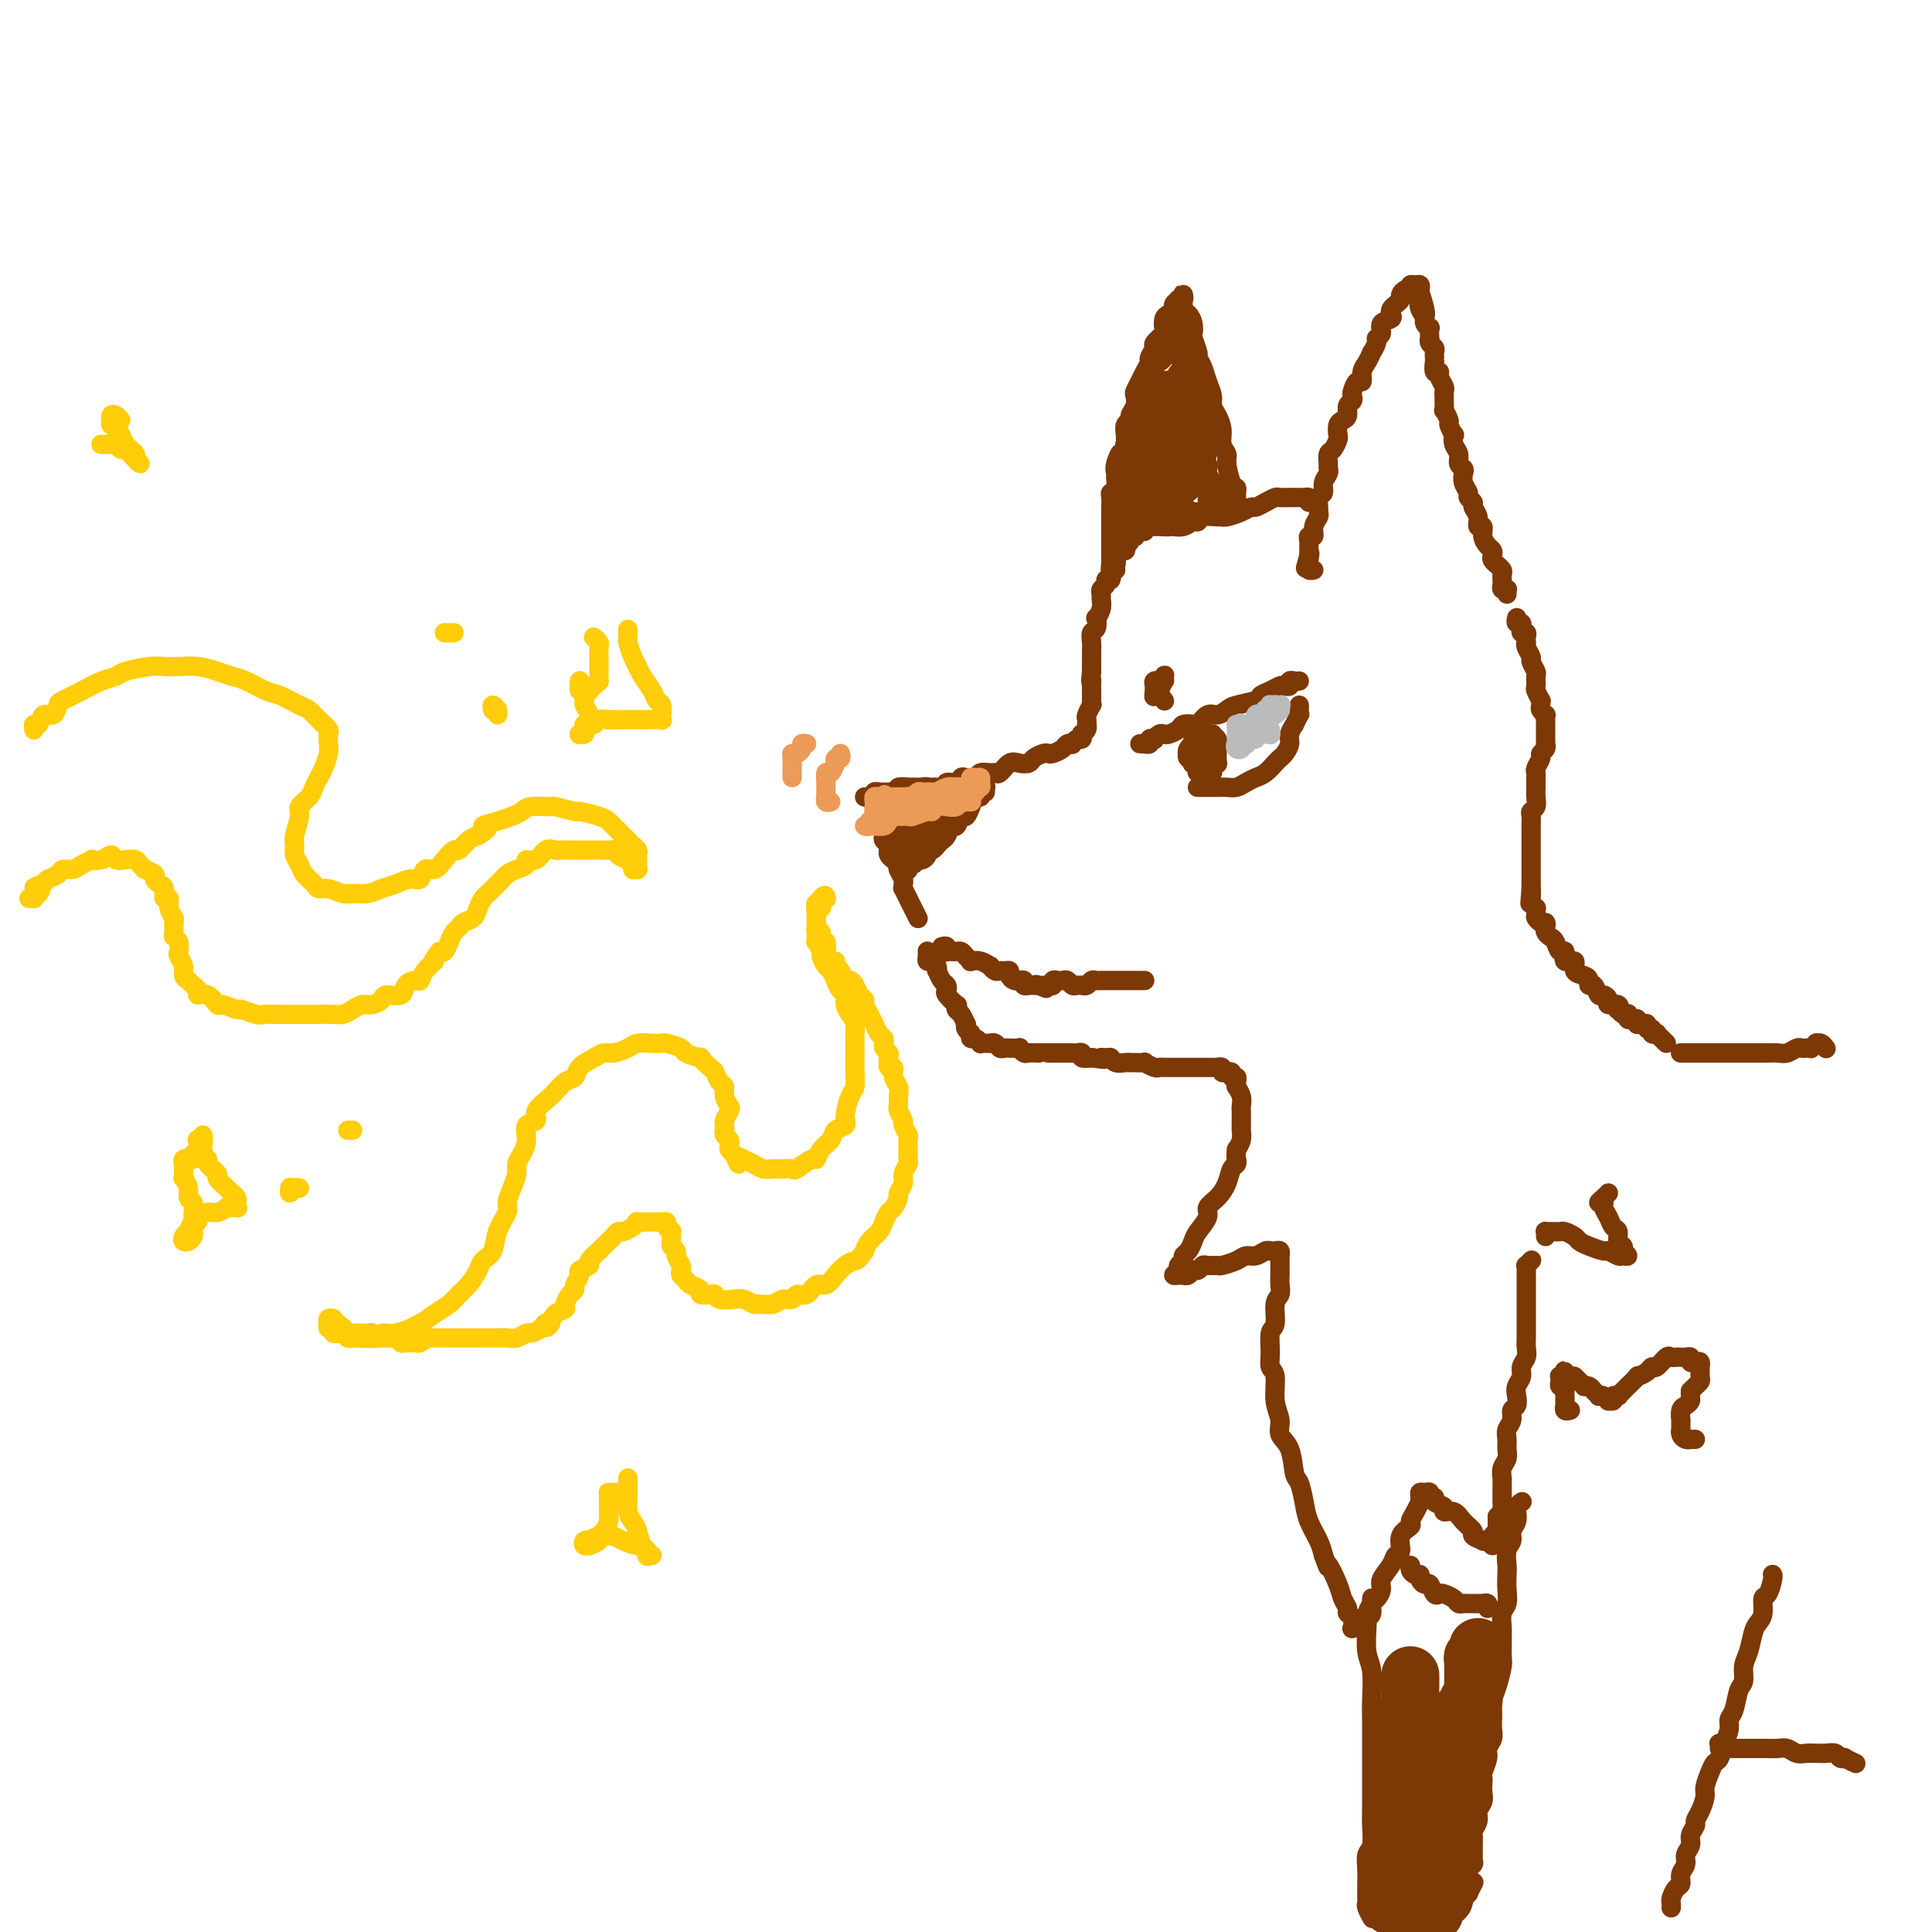 <svg viewBox='0 0 400 400' version='1.1' xmlns='http://www.w3.org/2000/svg' xmlns:xlink='http://www.w3.org/1999/xlink'><g fill='none' stroke='rgb(124,56,5)' stroke-width='4' stroke-linecap='round' stroke-linejoin='round'><path d='M312,123c0.008,-0.424 0.016,-0.848 0,-1c-0.016,-0.152 -0.057,-0.031 0,0c0.057,0.031 0.211,-0.029 0,0c-0.211,0.029 -0.789,0.148 -1,0c-0.211,-0.148 -0.055,-0.564 0,-1c0.055,-0.436 0.011,-0.891 0,-1c-0.011,-0.109 0.012,0.129 0,0c-0.012,-0.129 -0.060,-0.626 0,-1c0.060,-0.374 0.226,-0.625 0,-1c-0.226,-0.375 -0.844,-0.874 -1,-1c-0.156,-0.126 0.152,0.122 0,0c-0.152,-0.122 -0.763,-0.612 -1,-1c-0.237,-0.388 -0.101,-0.672 0,-1c0.101,-0.328 0.167,-0.699 0,-1c-0.167,-0.301 -0.565,-0.531 -1,-1c-0.435,-0.469 -0.905,-1.176 -1,-2c-0.095,-0.824 0.186,-1.765 0,-2c-0.186,-0.235 -0.838,0.235 -1,0c-0.162,-0.235 0.168,-1.175 0,-2c-0.168,-0.825 -0.833,-1.533 -1,-2c-0.167,-0.467 0.165,-0.692 0,-1c-0.165,-0.308 -0.828,-0.699 -1,-1c-0.172,-0.301 0.146,-0.514 0,-1c-0.146,-0.486 -0.756,-1.247 -1,-2c-0.244,-0.753 -0.122,-1.500 0,-2c0.122,-0.500 0.243,-0.755 0,-1c-0.243,-0.245 -0.849,-0.480 -1,-1c-0.151,-0.520 0.152,-1.323 0,-2c-0.152,-0.677 -0.758,-1.227 -1,-2c-0.242,-0.773 -0.121,-1.770 0,-2c0.121,-0.230 0.243,0.308 0,0c-0.243,-0.308 -0.850,-1.462 -1,-2c-0.150,-0.538 0.156,-0.459 0,-1c-0.156,-0.541 -0.774,-1.703 -1,-2c-0.226,-0.297 -0.059,0.272 0,0c0.059,-0.272 0.012,-1.386 0,-2c-0.012,-0.614 0.012,-0.729 0,-1c-0.012,-0.271 -0.060,-0.697 0,-1c0.060,-0.303 0.226,-0.481 0,-1c-0.226,-0.519 -0.845,-1.378 -1,-2c-0.155,-0.622 0.155,-1.007 0,-1c-0.155,0.007 -0.774,0.405 -1,0c-0.226,-0.405 -0.060,-1.614 0,-2c0.060,-0.386 0.012,0.052 0,0c-0.012,-0.052 0.011,-0.593 0,-1c-0.011,-0.407 -0.055,-0.681 0,-1c0.055,-0.319 0.211,-0.682 0,-1c-0.211,-0.318 -0.788,-0.592 -1,-1c-0.212,-0.408 -0.061,-0.949 0,-1c0.061,-0.051 0.030,0.389 0,0c-0.030,-0.389 -0.061,-1.606 0,-2c0.061,-0.394 0.212,0.035 0,0c-0.212,-0.035 -0.789,-0.535 -1,-1c-0.211,-0.465 -0.057,-0.894 0,-1c0.057,-0.106 0.016,0.113 0,0c-0.016,-0.113 -0.008,-0.556 0,-1'/><path d='M295,65c-2.569,-9.232 -0.492,-3.314 0,-1c0.492,2.314 -0.600,1.022 -1,0c-0.400,-1.022 -0.107,-1.775 0,-2c0.107,-0.225 0.029,0.080 0,0c-0.029,-0.080 -0.011,-0.543 0,-1c0.011,-0.457 0.013,-0.908 0,-1c-0.013,-0.092 -0.041,0.176 0,0c0.041,-0.176 0.152,-0.794 0,-1c-0.152,-0.206 -0.566,0.000 -1,0c-0.434,-0.000 -0.886,-0.207 -1,0c-0.114,0.207 0.110,0.829 0,1c-0.110,0.171 -0.555,-0.109 -1,0c-0.445,0.109 -0.890,0.606 -1,1c-0.110,0.394 0.116,0.683 0,1c-0.116,0.317 -0.575,0.661 -1,1c-0.425,0.339 -0.817,0.672 -1,1c-0.183,0.328 -0.158,0.652 0,1c0.158,0.348 0.450,0.722 0,1c-0.450,0.278 -1.641,0.461 -2,1c-0.359,0.539 0.115,1.435 0,2c-0.115,0.565 -0.818,0.798 -1,1c-0.182,0.202 0.158,0.371 0,1c-0.158,0.629 -0.812,1.718 -1,2c-0.188,0.282 0.090,-0.242 0,0c-0.090,0.242 -0.550,1.248 -1,2c-0.450,0.752 -0.891,1.248 -1,2c-0.109,0.752 0.116,1.760 0,2c-0.116,0.240 -0.571,-0.288 -1,0c-0.429,0.288 -0.832,1.390 -1,2c-0.168,0.610 -0.100,0.727 0,1c0.100,0.273 0.233,0.702 0,1c-0.233,0.298 -0.833,0.465 -1,1c-0.167,0.535 0.100,1.438 0,2c-0.100,0.562 -0.565,0.785 -1,1c-0.435,0.215 -0.838,0.424 -1,1c-0.162,0.576 -0.082,1.520 0,2c0.082,0.480 0.165,0.496 0,1c-0.165,0.504 -0.579,1.496 -1,2c-0.421,0.504 -0.849,0.519 -1,1c-0.151,0.481 -0.025,1.428 0,2c0.025,0.572 -0.050,0.768 0,1c0.050,0.232 0.224,0.500 0,1c-0.224,0.500 -0.845,1.233 -1,2c-0.155,0.767 0.156,1.567 0,2c-0.156,0.433 -0.778,0.500 -1,1c-0.222,0.500 -0.044,1.434 0,2c0.044,0.566 -0.044,0.764 0,1c0.044,0.236 0.222,0.511 0,1c-0.222,0.489 -0.844,1.192 -1,2c-0.156,0.808 0.154,1.722 0,2c-0.154,0.278 -0.773,-0.080 -1,0c-0.227,0.080 -0.061,0.599 0,1c0.061,0.401 0.016,0.685 0,1c-0.016,0.315 -0.005,0.661 0,1c0.005,0.339 0.002,0.669 0,1'/><path d='M271,115c-1.391,5.211 -0.369,1.239 0,0c0.369,-1.239 0.085,0.256 0,1c-0.085,0.744 0.029,0.735 0,1c-0.029,0.265 -0.200,0.802 0,1c0.200,0.198 0.771,0.057 1,0c0.229,-0.057 0.114,-0.028 0,0'/><path d='M271,104c0.084,-0.423 0.168,-0.845 0,-1c-0.168,-0.155 -0.589,-0.041 -1,0c-0.411,0.041 -0.812,0.011 -1,0c-0.188,-0.011 -0.162,-0.003 0,0c0.162,0.003 0.462,0.000 0,0c-0.462,-0.000 -1.685,0.003 -2,0c-0.315,-0.003 0.277,-0.011 0,0c-0.277,0.011 -1.421,0.041 -2,0c-0.579,-0.041 -0.591,-0.152 -1,0c-0.409,0.152 -1.216,0.566 -2,1c-0.784,0.434 -1.544,0.887 -2,1c-0.456,0.113 -0.606,-0.113 -1,0c-0.394,0.113 -1.030,0.565 -2,1c-0.970,0.435 -2.273,0.853 -3,1c-0.727,0.147 -0.877,0.024 -1,0c-0.123,-0.024 -0.221,0.050 -1,0c-0.779,-0.050 -2.241,-0.224 -3,0c-0.759,0.224 -0.814,0.845 -1,1c-0.186,0.155 -0.501,-0.154 -1,0c-0.499,0.154 -1.180,0.773 -2,1c-0.820,0.227 -1.778,0.061 -2,0c-0.222,-0.061 0.292,-0.016 0,0c-0.292,0.016 -1.389,0.003 -2,0c-0.611,-0.003 -0.737,0.003 -1,0c-0.263,-0.003 -0.661,-0.016 -1,0c-0.339,0.016 -0.617,0.061 -1,0c-0.383,-0.061 -0.872,-0.226 -1,0c-0.128,0.226 0.105,0.845 0,1c-0.105,0.155 -0.549,-0.152 -1,0c-0.451,0.152 -0.909,0.763 -1,1c-0.091,0.237 0.186,0.101 0,0c-0.186,-0.101 -0.834,-0.167 -1,0c-0.166,0.167 0.149,0.565 0,1c-0.149,0.435 -0.762,0.905 -1,1c-0.238,0.095 -0.103,-0.187 0,0c0.103,0.187 0.172,0.843 0,1c-0.172,0.157 -0.586,-0.183 -1,0c-0.414,0.183 -0.829,0.891 -1,1c-0.171,0.109 -0.099,-0.379 0,0c0.099,0.379 0.224,1.626 0,2c-0.224,0.374 -0.796,-0.125 -1,0c-0.204,0.125 -0.040,0.874 0,1c0.040,0.126 -0.046,-0.370 0,0c0.046,0.370 0.223,1.605 0,2c-0.223,0.395 -0.845,-0.049 -1,0c-0.155,0.049 0.155,0.593 0,1c-0.155,0.407 -0.777,0.677 -1,1c-0.223,0.323 -0.046,0.697 0,1c0.046,0.303 -0.039,0.533 0,1c0.039,0.467 0.203,1.171 0,2c-0.203,0.829 -0.772,1.783 -1,2c-0.228,0.217 -0.114,-0.304 0,0c0.114,0.304 0.227,1.433 0,2c-0.227,0.567 -0.793,0.572 -1,1c-0.207,0.428 -0.056,1.281 0,2c0.056,0.719 0.015,1.306 0,2c-0.015,0.694 -0.004,1.494 0,2c0.004,0.506 0.001,0.716 0,1c-0.001,0.284 -0.001,0.642 0,1'/><path d='M226,139c-0.309,2.799 -0.083,2.295 0,2c0.083,-0.295 0.023,-0.382 0,0c-0.023,0.382 -0.010,1.234 0,2c0.010,0.766 0.017,1.448 0,2c-0.017,0.552 -0.057,0.975 0,1c0.057,0.025 0.211,-0.348 0,0c-0.211,0.348 -0.788,1.416 -1,2c-0.212,0.584 -0.061,0.682 0,1c0.061,0.318 0.030,0.855 0,1c-0.030,0.145 -0.060,-0.101 0,0c0.060,0.101 0.210,0.548 0,1c-0.210,0.452 -0.778,0.910 -1,1c-0.222,0.090 -0.097,-0.186 0,0c0.097,0.186 0.166,0.834 0,1c-0.166,0.166 -0.568,-0.149 -1,0c-0.432,0.149 -0.893,0.762 -1,1c-0.107,0.238 0.140,0.103 0,0c-0.140,-0.103 -0.666,-0.172 -1,0c-0.334,0.172 -0.475,0.585 -1,1c-0.525,0.415 -1.435,0.833 -2,1c-0.565,0.167 -0.784,0.084 -1,0c-0.216,-0.084 -0.428,-0.168 -1,0c-0.572,0.168 -1.505,0.589 -2,1c-0.495,0.411 -0.553,0.814 -1,1c-0.447,0.186 -1.285,0.155 -2,0c-0.715,-0.155 -1.309,-0.435 -2,0c-0.691,0.435 -1.479,1.584 -2,2c-0.521,0.416 -0.773,0.098 -1,0c-0.227,-0.098 -0.428,0.025 -1,0c-0.572,-0.025 -1.514,-0.199 -2,0c-0.486,0.199 -0.517,0.770 -1,1c-0.483,0.230 -1.420,0.118 -2,0c-0.580,-0.118 -0.803,-0.242 -1,0c-0.197,0.242 -0.367,0.849 -1,1c-0.633,0.151 -1.729,-0.156 -2,0c-0.271,0.156 0.282,0.774 0,1c-0.282,0.226 -1.400,0.060 -2,0c-0.600,-0.060 -0.681,-0.012 -1,0c-0.319,0.012 -0.874,-0.011 -1,0c-0.126,0.011 0.177,0.054 0,0c-0.177,-0.054 -0.835,-0.207 -1,0c-0.165,0.207 0.162,0.773 0,1c-0.162,0.227 -0.814,0.113 -1,0c-0.186,-0.113 0.095,-0.226 0,0c-0.095,0.226 -0.564,0.792 -1,1c-0.436,0.208 -0.839,0.060 -1,0c-0.161,-0.060 -0.081,-0.030 0,0'/><path d='M188,165c-5.486,1.658 -2.202,0.303 -1,0c1.202,-0.303 0.322,0.445 0,1c-0.322,0.555 -0.087,0.919 0,1c0.087,0.081 0.024,-0.119 0,0c-0.024,0.119 -0.010,0.557 0,1c0.010,0.443 0.017,0.892 0,1c-0.017,0.108 -0.057,-0.126 0,0c0.057,0.126 0.211,0.611 0,1c-0.211,0.389 -0.789,0.682 -1,1c-0.211,0.318 -0.057,0.662 0,1c0.057,0.338 0.015,0.672 0,1c-0.015,0.328 -0.004,0.652 0,1c0.004,0.348 -0.000,0.722 0,1c0.000,0.278 0.004,0.459 0,1c-0.004,0.541 -0.015,1.440 0,2c0.015,0.560 0.057,0.781 0,1c-0.057,0.219 -0.212,0.435 0,1c0.212,0.565 0.793,1.479 1,2c0.207,0.521 0.042,0.648 0,1c-0.042,0.352 0.041,0.930 0,1c-0.041,0.070 -0.204,-0.368 0,0c0.204,0.368 0.776,1.542 1,2c0.224,0.458 0.099,0.200 0,0c-0.099,-0.200 -0.171,-0.342 0,0c0.171,0.342 0.584,1.169 1,2c0.416,0.831 0.833,1.666 1,2c0.167,0.334 0.083,0.167 0,0'/><path d='M257,105c-0.423,0.081 -0.846,0.163 -1,0c-0.154,-0.163 -0.041,-0.569 0,-1c0.041,-0.431 0.008,-0.886 0,-1c-0.008,-0.114 0.008,0.114 0,0c-0.008,-0.114 -0.040,-0.569 0,-1c0.040,-0.431 0.150,-0.839 0,-1c-0.150,-0.161 -0.561,-0.076 -1,-1c-0.439,-0.924 -0.905,-2.856 -1,-4c-0.095,-1.144 0.181,-1.500 0,-2c-0.181,-0.500 -0.818,-1.144 -1,-2c-0.182,-0.856 0.092,-1.923 0,-3c-0.092,-1.077 -0.549,-2.165 -1,-3c-0.451,-0.835 -0.895,-1.418 -1,-2c-0.105,-0.582 0.131,-1.162 0,-2c-0.131,-0.838 -0.627,-1.934 -1,-3c-0.373,-1.066 -0.622,-2.102 -1,-3c-0.378,-0.898 -0.885,-1.658 -1,-2c-0.115,-0.342 0.163,-0.267 0,-1c-0.163,-0.733 -0.765,-2.275 -1,-3c-0.235,-0.725 -0.101,-0.633 0,-1c0.101,-0.367 0.171,-1.194 0,-2c-0.171,-0.806 -0.582,-1.593 -1,-2c-0.418,-0.407 -0.844,-0.436 -1,-1c-0.156,-0.564 -0.041,-1.664 0,-2c0.041,-0.336 0.007,0.092 0,0c-0.007,-0.092 0.013,-0.705 0,-1c-0.013,-0.295 -0.060,-0.272 0,0c0.060,0.272 0.227,0.794 0,1c-0.227,0.206 -0.848,0.097 -1,0c-0.152,-0.097 0.166,-0.182 0,0c-0.166,0.182 -0.816,0.630 -1,1c-0.184,0.370 0.096,0.661 0,1c-0.096,0.339 -0.570,0.725 -1,1c-0.430,0.275 -0.818,0.440 -1,1c-0.182,0.560 -0.158,1.516 0,2c0.158,0.484 0.449,0.496 0,1c-0.449,0.504 -1.640,1.500 -2,2c-0.360,0.500 0.111,0.504 0,1c-0.111,0.496 -0.804,1.485 -1,2c-0.196,0.515 0.105,0.557 0,1c-0.105,0.443 -0.615,1.287 -1,2c-0.385,0.713 -0.643,1.294 -1,2c-0.357,0.706 -0.813,1.537 -1,2c-0.187,0.463 -0.107,0.557 0,1c0.107,0.443 0.239,1.235 0,2c-0.239,0.765 -0.849,1.504 -1,2c-0.151,0.496 0.156,0.749 0,1c-0.156,0.251 -0.774,0.500 -1,1c-0.226,0.500 -0.061,1.250 0,2c0.061,0.750 0.017,1.500 0,2c-0.017,0.500 -0.009,0.750 0,1'/><path d='M233,93c-2.022,5.086 -1.077,1.800 -1,1c0.077,-0.800 -0.715,0.885 -1,2c-0.285,1.115 -0.062,1.659 0,2c0.062,0.341 -0.036,0.478 0,1c0.036,0.522 0.206,1.430 0,2c-0.206,0.570 -0.787,0.801 -1,1c-0.213,0.199 -0.057,0.364 0,1c0.057,0.636 0.015,1.743 0,2c-0.015,0.257 -0.004,-0.334 0,0c0.004,0.334 0.001,1.595 0,2c-0.001,0.405 -0.000,-0.045 0,0c0.000,0.045 0.000,0.584 0,1c-0.000,0.416 -0.000,0.708 0,1c0.000,0.292 0.000,0.585 0,1c-0.000,0.415 -0.000,0.951 0,1c0.000,0.049 0.000,-0.389 0,0c-0.000,0.389 -0.000,1.606 0,2c0.000,0.394 0.000,-0.035 0,0c-0.000,0.035 -0.000,0.535 0,1c0.000,0.465 0.000,0.894 0,1c-0.000,0.106 -0.000,-0.111 0,0c0.000,0.111 0.000,0.552 0,1c-0.000,0.448 -0.001,0.905 0,1c0.001,0.095 0.004,-0.171 0,0c-0.004,0.171 -0.015,0.778 0,1c0.015,0.222 0.056,0.060 0,0c-0.056,-0.060 -0.207,-0.016 0,0c0.207,0.016 0.774,0.005 1,0c0.226,-0.005 0.113,-0.002 0,0'/><path d='M204,164c0.009,-0.428 0.017,-0.857 0,-1c-0.017,-0.143 -0.060,-0.002 0,0c0.060,0.002 0.222,-0.135 0,0c-0.222,0.135 -0.829,0.542 -1,1c-0.171,0.458 0.095,0.968 0,1c-0.095,0.032 -0.550,-0.414 -1,0c-0.450,0.414 -0.894,1.688 -1,2c-0.106,0.312 0.126,-0.339 0,0c-0.126,0.339 -0.611,1.667 -1,2c-0.389,0.333 -0.681,-0.329 -1,0c-0.319,0.329 -0.664,1.647 -1,2c-0.336,0.353 -0.664,-0.260 -1,0c-0.336,0.260 -0.681,1.394 -1,2c-0.319,0.606 -0.611,0.684 -1,1c-0.389,0.316 -0.875,0.868 -1,1c-0.125,0.132 0.111,-0.158 0,0c-0.111,0.158 -0.568,0.764 -1,1c-0.432,0.236 -0.837,0.102 -1,0c-0.163,-0.102 -0.082,-0.171 0,0c0.082,0.171 0.166,0.581 0,1c-0.166,0.419 -0.583,0.848 -1,1c-0.417,0.152 -0.833,0.025 -1,0c-0.167,-0.025 -0.083,0.050 0,0c0.083,-0.050 0.166,-0.224 0,0c-0.166,0.224 -0.580,0.845 -1,1c-0.420,0.155 -0.845,-0.155 -1,0c-0.155,0.155 -0.041,0.775 0,1c0.041,0.225 0.010,0.056 0,0c-0.010,-0.056 0.001,-0.000 0,0c-0.001,0.000 -0.015,-0.056 0,0c0.015,0.056 0.060,0.225 0,0c-0.060,-0.225 -0.226,-0.844 0,-1c0.226,-0.156 0.845,0.152 1,0c0.155,-0.152 -0.152,-0.763 0,-1c0.152,-0.237 0.763,-0.101 1,0c0.237,0.101 0.101,0.167 0,0c-0.101,-0.167 -0.168,-0.567 0,-1c0.168,-0.433 0.571,-0.900 1,-1c0.429,-0.100 0.885,0.165 1,0c0.115,-0.165 -0.110,-0.762 0,-1c0.110,-0.238 0.555,-0.119 1,0'/><path d='M193,175c1.012,-0.797 1.041,-0.791 1,-1c-0.041,-0.209 -0.151,-0.633 0,-1c0.151,-0.367 0.564,-0.676 1,-1c0.436,-0.324 0.895,-0.664 1,-1c0.105,-0.336 -0.143,-0.668 0,-1c0.143,-0.332 0.678,-0.662 1,-1c0.322,-0.338 0.430,-0.683 1,-1c0.570,-0.317 1.603,-0.606 2,-1c0.397,-0.394 0.159,-0.894 0,-1c-0.159,-0.106 -0.239,0.183 0,0c0.239,-0.183 0.797,-0.837 1,-1c0.203,-0.163 0.050,0.167 0,0c-0.050,-0.167 0.001,-0.829 0,-1c-0.001,-0.171 -0.056,0.151 0,0c0.056,-0.151 0.221,-0.774 0,-1c-0.221,-0.226 -0.829,-0.057 -1,0c-0.171,0.057 0.095,-0.000 0,0c-0.095,0.000 -0.550,0.057 -1,0c-0.450,-0.057 -0.894,-0.226 -1,0c-0.106,0.226 0.128,0.849 0,1c-0.128,0.151 -0.616,-0.171 -1,0c-0.384,0.171 -0.662,0.834 -1,1c-0.338,0.166 -0.734,-0.166 -1,0c-0.266,0.166 -0.401,0.829 -1,1c-0.599,0.171 -1.662,-0.150 -2,0c-0.338,0.150 0.050,0.772 0,1c-0.050,0.228 -0.539,0.061 -1,0c-0.461,-0.061 -0.893,-0.016 -1,0c-0.107,0.016 0.112,0.004 0,0c-0.112,-0.004 -0.556,-0.001 -1,0c-0.444,0.001 -0.888,0.000 -1,0c-0.112,-0.000 0.109,-0.000 0,0c-0.109,0.000 -0.547,0.000 -1,0c-0.453,-0.000 -0.920,-0.000 -1,0c-0.080,0.000 0.226,0.000 0,0c-0.226,-0.000 -0.984,-0.000 -1,0c-0.016,0.000 0.710,0.000 1,0c0.290,-0.000 0.145,-0.000 0,0'/><path d='M186,167c-2.142,0.447 0.003,0.063 1,0c0.997,-0.063 0.846,0.193 1,0c0.154,-0.193 0.614,-0.836 1,-1c0.386,-0.164 0.700,0.152 1,0c0.300,-0.152 0.587,-0.773 1,-1c0.413,-0.227 0.952,-0.060 1,0c0.048,0.060 -0.395,0.012 0,0c0.395,-0.012 1.627,0.011 2,0c0.373,-0.011 -0.114,-0.055 0,0c0.114,0.055 0.827,0.211 1,0c0.173,-0.211 -0.196,-0.788 0,-1c0.196,-0.212 0.957,-0.061 1,0c0.043,0.061 -0.633,0.030 -1,0c-0.367,-0.030 -0.426,-0.061 -1,0c-0.574,0.061 -1.665,0.212 -2,0c-0.335,-0.212 0.084,-0.789 0,-1c-0.084,-0.211 -0.671,-0.058 -1,0c-0.329,0.058 -0.399,0.019 -1,0c-0.601,-0.019 -1.733,-0.019 -2,0c-0.267,0.019 0.331,0.058 0,0c-0.331,-0.058 -1.590,-0.212 -2,0c-0.410,0.212 0.030,0.789 0,1c-0.030,0.211 -0.529,0.057 -1,0c-0.471,-0.057 -0.914,-0.015 -1,0c-0.086,0.015 0.183,0.003 0,0c-0.183,-0.003 -0.820,0.003 -1,0c-0.180,-0.003 0.096,-0.015 0,0c-0.096,0.015 -0.564,0.057 -1,0c-0.436,-0.057 -0.840,-0.211 -1,0c-0.160,0.211 -0.077,0.789 0,1c0.077,0.211 0.149,0.056 0,0c-0.149,-0.056 -0.520,-0.012 -1,0c-0.480,0.012 -1.071,-0.007 -1,0c0.071,0.007 0.804,0.039 1,0c0.196,-0.039 -0.144,-0.150 0,0c0.144,0.150 0.770,0.561 1,1c0.230,0.439 0.062,0.906 0,1c-0.062,0.094 -0.018,-0.186 0,0c0.018,0.186 0.008,0.837 0,1c-0.008,0.163 -0.016,-0.164 0,0c0.016,0.164 0.056,0.817 0,1c-0.056,0.183 -0.207,-0.105 0,0c0.207,0.105 0.774,0.601 1,1c0.226,0.399 0.113,0.699 0,1'/><path d='M182,171c0.405,0.880 -0.084,0.081 0,0c0.084,-0.081 0.740,0.557 1,1c0.260,0.443 0.122,0.692 0,1c-0.122,0.308 -0.230,0.674 0,1c0.230,0.326 0.798,0.613 1,1c0.202,0.387 0.039,0.873 0,1c-0.039,0.127 0.046,-0.107 0,0c-0.046,0.107 -0.223,0.555 0,1c0.223,0.445 0.844,0.887 1,1c0.156,0.113 -0.154,-0.103 0,0c0.154,0.103 0.773,0.526 1,1c0.227,0.474 0.061,1.000 0,1c-0.061,0.000 -0.016,-0.525 0,-1c0.016,-0.475 0.003,-0.900 0,-1c-0.003,-0.100 0.003,0.124 0,0c-0.003,-0.124 -0.016,-0.597 0,-1c0.016,-0.403 0.061,-0.737 0,-1c-0.061,-0.263 -0.226,-0.456 0,-1c0.226,-0.544 0.845,-1.438 1,-2c0.155,-0.562 -0.155,-0.791 0,-1c0.155,-0.209 0.773,-0.396 1,-1c0.227,-0.604 0.061,-1.623 0,-2c-0.061,-0.377 -0.017,-0.111 0,0c0.017,0.111 0.005,0.066 0,0c-0.005,-0.066 -0.005,-0.155 0,0c0.005,0.155 0.015,0.552 0,1c-0.015,0.448 -0.056,0.947 0,1c0.056,0.053 0.210,-0.341 0,0c-0.210,0.341 -0.784,1.416 -1,2c-0.216,0.584 -0.073,0.678 0,1c0.073,0.322 0.075,0.872 0,1c-0.075,0.128 -0.227,-0.166 0,0c0.227,0.166 0.834,0.793 1,1c0.166,0.207 -0.110,-0.005 0,0c0.110,0.005 0.604,0.228 1,0c0.396,-0.228 0.694,-0.906 1,-1c0.306,-0.094 0.621,0.396 1,0c0.379,-0.396 0.820,-1.679 1,-2c0.180,-0.321 0.097,0.320 0,0c-0.097,-0.320 -0.207,-1.602 0,-2c0.207,-0.398 0.732,0.088 1,0c0.268,-0.088 0.278,-0.751 0,-1c-0.278,-0.249 -0.844,-0.083 -1,0c-0.156,0.083 0.099,0.081 0,0c-0.099,-0.081 -0.552,-0.243 -1,0c-0.448,0.243 -0.891,0.892 -1,1c-0.109,0.108 0.115,-0.326 0,0c-0.115,0.326 -0.568,1.411 -1,2c-0.432,0.589 -0.841,0.681 -1,1c-0.159,0.319 -0.068,0.867 0,1c0.068,0.133 0.112,-0.147 0,0c-0.112,0.147 -0.381,0.720 0,1c0.381,0.280 1.410,0.268 2,0c0.590,-0.268 0.740,-0.791 1,-1c0.260,-0.209 0.630,-0.105 1,0'/><path d='M192,175c0.785,-0.560 0.746,-1.460 1,-2c0.254,-0.540 0.801,-0.719 1,-1c0.199,-0.281 0.051,-0.664 0,-1c-0.051,-0.336 -0.003,-0.626 0,-1c0.003,-0.374 -0.037,-0.833 0,-1c0.037,-0.167 0.151,-0.042 0,0c-0.151,0.042 -0.566,0.000 -1,0c-0.434,-0.000 -0.887,0.041 -1,0c-0.113,-0.041 0.113,-0.165 0,0c-0.113,0.165 -0.566,0.618 -1,1c-0.434,0.382 -0.848,0.692 -1,1c-0.152,0.308 -0.040,0.615 0,1c0.040,0.385 0.008,0.849 0,1c-0.008,0.151 0.008,-0.012 0,0c-0.008,0.012 -0.040,0.199 0,0c0.040,-0.199 0.152,-0.785 0,-1c-0.152,-0.215 -0.567,-0.058 -1,0c-0.433,0.058 -0.884,0.016 -1,0c-0.116,-0.016 0.101,-0.005 0,0c-0.101,0.005 -0.522,0.005 -1,0c-0.478,-0.005 -1.014,-0.015 -1,0c0.014,0.015 0.578,0.057 1,0c0.422,-0.057 0.701,-0.211 1,0c0.299,0.211 0.619,0.788 1,1c0.381,0.212 0.823,0.061 1,0c0.177,-0.061 0.088,-0.030 0,0'/><path d='M269,141c-0.303,0.030 -0.605,0.060 -1,0c-0.395,-0.060 -0.882,-0.209 -1,0c-0.118,0.209 0.133,0.777 0,1c-0.133,0.223 -0.649,0.101 -1,0c-0.351,-0.101 -0.538,-0.182 -1,0c-0.462,0.182 -1.198,0.626 -2,1c-0.802,0.374 -1.671,0.679 -2,1c-0.329,0.321 -0.118,0.658 -1,1c-0.882,0.342 -2.856,0.687 -4,1c-1.144,0.313 -1.457,0.592 -2,1c-0.543,0.408 -1.315,0.946 -2,1c-0.685,0.054 -1.282,-0.375 -2,0c-0.718,0.375 -1.558,1.554 -2,2c-0.442,0.446 -0.486,0.158 -1,0c-0.514,-0.158 -1.500,-0.187 -2,0c-0.500,0.187 -0.516,0.590 -1,1c-0.484,0.410 -1.435,0.828 -2,1c-0.565,0.172 -0.744,0.098 -1,0c-0.256,-0.098 -0.589,-0.219 -1,0c-0.411,0.219 -0.899,0.777 -1,1c-0.101,0.223 0.184,0.112 0,0c-0.184,-0.112 -0.839,-0.226 -1,0c-0.161,0.226 0.171,0.793 0,1c-0.171,0.207 -0.844,0.056 -1,0c-0.156,-0.056 0.207,-0.015 0,0c-0.207,0.015 -0.983,0.004 -1,0c-0.017,-0.004 0.726,-0.001 1,0c0.274,0.001 0.078,0.000 0,0c-0.078,-0.000 -0.039,-0.000 0,0'/><path d='M269,146c0.009,0.292 0.017,0.584 0,1c-0.017,0.416 -0.061,0.955 0,1c0.061,0.045 0.227,-0.403 0,0c-0.227,0.403 -0.848,1.656 -1,2c-0.152,0.344 0.166,-0.220 0,0c-0.166,0.220 -0.817,1.224 -1,2c-0.183,0.776 0.103,1.325 0,2c-0.103,0.675 -0.594,1.476 -1,2c-0.406,0.524 -0.728,0.770 -1,1c-0.272,0.230 -0.496,0.444 -1,1c-0.504,0.556 -1.290,1.456 -2,2c-0.710,0.544 -1.345,0.734 -2,1c-0.655,0.266 -1.331,0.607 -2,1c-0.669,0.393 -1.331,0.837 -2,1c-0.669,0.163 -1.346,0.044 -2,0c-0.654,-0.044 -1.286,-0.012 -2,0c-0.714,0.012 -1.512,0.003 -2,0c-0.488,-0.003 -0.667,-0.001 -1,0c-0.333,0.001 -0.820,0.000 -1,0c-0.180,-0.000 -0.051,-0.000 0,0c0.051,0.000 0.026,0.000 0,0'/><path d='M247,152c-0.002,-0.081 -0.004,-0.163 0,0c0.004,0.163 0.014,0.570 0,1c-0.014,0.430 -0.053,0.884 0,1c0.053,0.116 0.196,-0.105 0,0c-0.196,0.105 -0.733,0.535 -1,1c-0.267,0.465 -0.263,0.965 0,1c0.263,0.035 0.786,-0.393 1,0c0.214,0.393 0.118,1.608 0,2c-0.118,0.392 -0.257,-0.039 0,0c0.257,0.039 0.910,0.547 1,1c0.090,0.453 -0.383,0.851 0,1c0.383,0.149 1.623,0.050 2,0c0.377,-0.050 -0.109,-0.050 0,0c0.109,0.050 0.814,0.150 1,0c0.186,-0.150 -0.146,-0.551 0,-1c0.146,-0.449 0.771,-0.946 1,-1c0.229,-0.054 0.062,0.337 0,0c-0.062,-0.337 -0.021,-1.400 0,-2c0.021,-0.600 0.021,-0.735 0,-1c-0.021,-0.265 -0.062,-0.660 0,-1c0.062,-0.340 0.227,-0.627 0,-1c-0.227,-0.373 -0.846,-0.833 -1,-1c-0.154,-0.167 0.156,-0.042 0,0c-0.156,0.042 -0.776,-0.000 -1,0c-0.224,0.000 -0.050,0.042 0,0c0.050,-0.042 -0.025,-0.167 0,0c0.025,0.167 0.150,0.627 0,1c-0.150,0.373 -0.576,0.659 -1,1c-0.424,0.341 -0.846,0.736 -1,1c-0.154,0.264 -0.041,0.397 0,1c0.041,0.603 0.010,1.674 0,2c-0.010,0.326 0.001,-0.095 0,0c-0.001,0.095 -0.014,0.706 0,1c0.014,0.294 0.056,0.272 0,0c-0.056,-0.272 -0.211,-0.794 0,-1c0.211,-0.206 0.788,-0.096 1,0c0.212,0.096 0.058,0.179 0,0c-0.058,-0.179 -0.019,-0.622 0,-1c0.019,-0.378 0.019,-0.693 0,-1c-0.019,-0.307 -0.057,-0.605 0,-1c0.057,-0.395 0.208,-0.886 0,-1c-0.208,-0.114 -0.774,0.151 -1,0c-0.226,-0.151 -0.113,-0.717 0,-1c0.113,-0.283 0.228,-0.282 0,0c-0.228,0.282 -0.797,0.845 -1,1c-0.203,0.155 -0.041,-0.099 0,0c0.041,0.099 -0.038,0.549 0,1c0.038,0.451 0.192,0.902 0,1c-0.192,0.098 -0.732,-0.156 -1,0c-0.268,0.156 -0.264,0.722 0,1c0.264,0.278 0.789,0.267 1,0c0.211,-0.267 0.109,-0.790 0,-1c-0.109,-0.210 -0.225,-0.108 0,0c0.225,0.108 0.791,0.221 1,0c0.209,-0.221 0.060,-0.778 0,-1c-0.060,-0.222 -0.030,-0.111 0,0'/><path d='M239,142c-0.001,0.415 -0.001,0.830 0,1c0.001,0.170 0.004,0.094 0,0c-0.004,-0.094 -0.016,-0.205 0,0c0.016,0.205 0.061,0.727 0,1c-0.061,0.273 -0.226,0.299 0,0c0.226,-0.299 0.845,-0.921 1,-1c0.155,-0.079 -0.154,0.384 0,0c0.154,-0.384 0.769,-1.616 1,-2c0.231,-0.384 0.077,0.079 0,0c-0.077,-0.079 -0.077,-0.701 0,-1c0.077,-0.299 0.231,-0.273 0,0c-0.231,0.273 -0.847,0.795 -1,1c-0.153,0.205 0.155,0.092 0,0c-0.155,-0.092 -0.774,-0.164 -1,0c-0.226,0.164 -0.058,0.565 0,1c0.058,0.435 0.005,0.905 0,1c-0.005,0.095 0.037,-0.184 0,0c-0.037,0.184 -0.154,0.833 0,1c0.154,0.167 0.580,-0.147 1,0c0.420,0.147 0.834,0.756 1,1c0.166,0.244 0.083,0.122 0,0'/><path d='M195,196c0.416,-0.113 0.832,-0.226 1,0c0.168,0.226 0.086,0.792 0,1c-0.086,0.208 -0.178,0.059 0,0c0.178,-0.059 0.626,-0.026 1,0c0.374,0.026 0.673,0.046 1,0c0.327,-0.046 0.682,-0.157 1,0c0.318,0.157 0.601,0.582 1,1c0.399,0.418 0.915,0.829 1,1c0.085,0.171 -0.261,0.102 0,0c0.261,-0.102 1.131,-0.238 2,0c0.869,0.238 1.738,0.848 2,1c0.262,0.152 -0.084,-0.156 0,0c0.084,0.156 0.596,0.777 1,1c0.404,0.223 0.699,0.050 1,0c0.301,-0.050 0.606,0.025 1,0c0.394,-0.025 0.876,-0.150 1,0c0.124,0.150 -0.112,0.576 0,1c0.112,0.424 0.570,0.845 1,1c0.430,0.155 0.832,0.045 1,0c0.168,-0.045 0.102,-0.026 0,0c-0.102,0.026 -0.238,0.060 0,0c0.238,-0.060 0.851,-0.212 1,0c0.149,0.212 -0.167,0.789 0,1c0.167,0.211 0.818,0.057 1,0c0.182,-0.057 -0.105,-0.015 0,0c0.105,0.015 0.601,0.004 1,0c0.399,-0.004 0.699,-0.002 1,0'/><path d='M215,204c3.111,1.238 0.889,0.331 0,0c-0.889,-0.331 -0.444,-0.088 0,0c0.444,0.088 0.889,0.020 1,0c0.111,-0.020 -0.111,0.009 0,0c0.111,-0.009 0.554,-0.055 1,0c0.446,0.055 0.893,0.210 1,0c0.107,-0.210 -0.126,-0.784 0,-1c0.126,-0.216 0.611,-0.072 1,0c0.389,0.072 0.683,0.072 1,0c0.317,-0.072 0.659,-0.216 1,0c0.341,0.216 0.683,0.791 1,1c0.317,0.209 0.610,0.052 1,0c0.390,-0.052 0.878,0.000 1,0c0.122,-0.000 -0.122,-0.053 0,0c0.122,0.053 0.610,0.210 1,0c0.390,-0.210 0.683,-0.788 1,-1c0.317,-0.212 0.659,-0.057 1,0c0.341,0.057 0.683,0.015 1,0c0.317,-0.015 0.609,-0.004 1,0c0.391,0.004 0.879,0.001 1,0c0.121,-0.001 -0.126,-0.000 0,0c0.126,0.000 0.625,0.000 1,0c0.375,-0.000 0.626,-0.000 1,0c0.374,0.000 0.870,0.000 1,0c0.130,-0.000 -0.106,-0.000 0,0c0.106,0.000 0.554,0.000 1,0c0.446,-0.000 0.890,-0.000 1,0c0.110,0.000 -0.115,0.000 0,0c0.115,-0.000 0.569,-0.000 1,0c0.431,0.000 0.837,0.000 1,0c0.163,-0.000 0.081,-0.000 0,0'/><path d='M192,197c-0.000,-0.006 -0.001,-0.012 0,0c0.001,0.012 0.003,0.041 0,0c-0.003,-0.041 -0.011,-0.152 0,0c0.011,0.152 0.042,0.567 0,1c-0.042,0.433 -0.156,0.885 0,1c0.156,0.115 0.580,-0.106 1,0c0.420,0.106 0.834,0.539 1,1c0.166,0.461 0.083,0.950 0,1c-0.083,0.050 -0.168,-0.339 0,0c0.168,0.339 0.588,1.405 1,2c0.412,0.595 0.814,0.719 1,1c0.186,0.281 0.154,0.720 0,1c-0.154,0.280 -0.431,0.402 0,1c0.431,0.598 1.569,1.670 2,2c0.431,0.330 0.154,-0.084 0,0c-0.154,0.084 -0.186,0.666 0,1c0.186,0.334 0.590,0.419 1,1c0.410,0.581 0.828,1.659 1,2c0.172,0.341 0.099,-0.053 0,0c-0.099,0.053 -0.223,0.554 0,1c0.223,0.446 0.795,0.836 1,1c0.205,0.164 0.045,0.100 0,0c-0.045,-0.100 0.026,-0.237 0,0c-0.026,0.237 -0.148,0.848 0,1c0.148,0.152 0.565,-0.155 1,0c0.435,0.155 0.887,0.774 1,1c0.113,0.226 -0.114,0.061 0,0c0.114,-0.061 0.569,-0.017 1,0c0.431,0.017 0.836,0.008 1,0c0.164,-0.008 0.085,-0.016 0,0c-0.085,0.016 -0.176,0.057 0,0c0.176,-0.057 0.619,-0.211 1,0c0.381,0.211 0.698,0.789 1,1c0.302,0.211 0.588,0.056 1,0c0.412,-0.056 0.951,-0.011 1,0c0.049,0.011 -0.392,-0.011 0,0c0.392,0.011 1.615,0.056 2,0c0.385,-0.056 -0.069,-0.211 0,0c0.069,0.211 0.662,0.789 1,1c0.338,0.211 0.423,0.057 1,0c0.577,-0.057 1.646,-0.015 2,0c0.354,0.015 -0.008,0.004 0,0c0.008,-0.004 0.387,-0.001 1,0c0.613,0.001 1.459,0.001 2,0c0.541,-0.001 0.776,-0.001 1,0c0.224,0.001 0.436,0.004 1,0c0.564,-0.004 1.479,-0.015 2,0c0.521,0.015 0.648,0.057 1,0c0.352,-0.057 0.929,-0.211 1,0c0.071,0.211 -0.366,0.788 0,1c0.366,0.212 1.533,0.061 2,0c0.467,-0.061 0.233,-0.030 0,0'/><path d='M226,219c4.274,0.614 2.458,0.151 2,0c-0.458,-0.151 0.441,0.012 1,0c0.559,-0.012 0.778,-0.200 1,0c0.222,0.200 0.446,0.786 1,1c0.554,0.214 1.439,0.056 2,0c0.561,-0.056 0.798,-0.011 1,0c0.202,0.011 0.369,-0.011 1,0c0.631,0.011 1.727,0.056 2,0c0.273,-0.056 -0.278,-0.211 0,0c0.278,0.211 1.384,0.789 2,1c0.616,0.211 0.743,0.057 1,0c0.257,-0.057 0.645,-0.015 1,0c0.355,0.015 0.677,0.004 1,0c0.323,-0.004 0.646,-0.001 1,0c0.354,0.001 0.739,0.000 1,0c0.261,-0.000 0.398,-0.000 1,0c0.602,0.000 1.668,0.000 2,0c0.332,-0.000 -0.069,-0.000 0,0c0.069,0.000 0.610,0.000 1,0c0.390,-0.000 0.630,-0.000 1,0c0.370,0.000 0.868,0.000 1,0c0.132,-0.000 -0.104,-0.001 0,0c0.104,0.001 0.549,0.004 1,0c0.451,-0.004 0.910,-0.015 1,0c0.090,0.015 -0.187,0.057 0,0c0.187,-0.057 0.839,-0.212 1,0c0.161,0.212 -0.168,0.793 0,1c0.168,0.207 0.833,0.041 1,0c0.167,-0.041 -0.166,0.044 0,0c0.166,-0.044 0.829,-0.218 1,0c0.171,0.218 -0.151,0.827 0,1c0.151,0.173 0.776,-0.092 1,0c0.224,0.092 0.046,0.539 0,1c-0.046,0.461 0.040,0.936 0,1c-0.040,0.064 -0.207,-0.282 0,0c0.207,0.282 0.788,1.193 1,2c0.212,0.807 0.057,1.511 0,2c-0.057,0.489 -0.014,0.764 0,1c0.014,0.236 0.001,0.433 0,1c-0.001,0.567 0.010,1.502 0,2c-0.010,0.498 -0.041,0.557 0,1c0.041,0.443 0.155,1.269 0,2c-0.155,0.731 -0.577,1.365 -1,2'/><path d='M256,238c-0.168,2.100 -0.089,1.851 0,2c0.089,0.149 0.188,0.698 0,1c-0.188,0.302 -0.661,0.359 -1,1c-0.339,0.641 -0.542,1.866 -1,3c-0.458,1.134 -1.169,2.176 -2,3c-0.831,0.824 -1.780,1.429 -2,2c-0.220,0.571 0.291,1.109 0,2c-0.291,0.891 -1.383,2.137 -2,3c-0.617,0.863 -0.758,1.345 -1,2c-0.242,0.655 -0.585,1.485 -1,2c-0.415,0.515 -0.901,0.716 -1,1c-0.099,0.284 0.188,0.650 0,1c-0.188,0.350 -0.850,0.682 -1,1c-0.150,0.318 0.212,0.621 0,1c-0.212,0.379 -0.999,0.834 -1,1c-0.001,0.166 0.784,0.044 1,0c0.216,-0.044 -0.135,-0.011 0,0c0.135,0.011 0.757,-0.001 1,0c0.243,0.001 0.106,0.015 0,0c-0.106,-0.015 -0.183,-0.060 0,0c0.183,0.060 0.625,0.226 1,0c0.375,-0.226 0.682,-0.845 1,-1c0.318,-0.155 0.647,0.155 1,0c0.353,-0.155 0.731,-0.776 1,-1c0.269,-0.224 0.428,-0.050 1,0c0.572,0.050 1.557,-0.024 2,0c0.443,0.024 0.346,0.146 1,0c0.654,-0.146 2.060,-0.561 3,-1c0.940,-0.439 1.414,-0.902 2,-1c0.586,-0.098 1.284,0.170 2,0c0.716,-0.170 1.449,-0.779 2,-1c0.551,-0.221 0.918,-0.055 1,0c0.082,0.055 -0.122,-0.000 0,0c0.122,0.000 0.568,0.056 1,0c0.432,-0.056 0.848,-0.223 1,0c0.152,0.223 0.041,0.836 0,1c-0.041,0.164 -0.011,-0.122 0,0c0.011,0.122 0.004,0.652 0,1c-0.004,0.348 -0.005,0.514 0,1c0.005,0.486 0.016,1.293 0,2c-0.016,0.707 -0.061,1.314 0,2c0.061,0.686 0.227,1.450 0,2c-0.227,0.550 -0.846,0.886 -1,2c-0.154,1.114 0.159,3.006 0,4c-0.159,0.994 -0.790,1.091 -1,2c-0.210,0.909 0.001,2.631 0,4c-0.001,1.369 -0.212,2.387 0,3c0.212,0.613 0.848,0.822 1,2c0.152,1.178 -0.181,3.324 0,5c0.181,1.676 0.874,2.880 1,4c0.126,1.120 -0.317,2.154 0,3c0.317,0.846 1.393,1.502 2,3c0.607,1.498 0.744,3.836 1,5c0.256,1.164 0.632,1.155 1,2c0.368,0.845 0.727,2.546 1,4c0.273,1.454 0.458,2.661 1,4c0.542,1.339 1.441,2.811 2,4c0.559,1.189 0.780,2.094 1,3'/><path d='M274,322c1.509,4.119 0.782,1.916 1,2c0.218,0.084 1.383,2.455 2,4c0.617,1.545 0.687,2.264 1,3c0.313,0.736 0.868,1.490 1,2c0.132,0.510 -0.158,0.778 0,1c0.158,0.222 0.764,0.399 1,1c0.236,0.601 0.102,1.626 0,2c-0.102,0.374 -0.172,0.097 0,0c0.172,-0.097 0.585,-0.015 1,0c0.415,0.015 0.833,-0.036 1,0c0.167,0.036 0.082,0.160 0,0c-0.082,-0.160 -0.163,-0.605 0,-1c0.163,-0.395 0.570,-0.739 1,-1c0.430,-0.261 0.884,-0.439 1,-1c0.116,-0.561 -0.106,-1.505 0,-2c0.106,-0.495 0.539,-0.543 1,-1c0.461,-0.457 0.951,-1.325 1,-2c0.049,-0.675 -0.343,-1.157 0,-2c0.343,-0.843 1.420,-2.047 2,-3c0.580,-0.953 0.662,-1.655 1,-2c0.338,-0.345 0.930,-0.333 1,-1c0.070,-0.667 -0.384,-2.015 0,-3c0.384,-0.985 1.605,-1.608 2,-2c0.395,-0.392 -0.038,-0.553 0,-1c0.038,-0.447 0.545,-1.181 1,-2c0.455,-0.819 0.857,-1.722 1,-2c0.143,-0.278 0.028,0.068 0,0c-0.028,-0.068 0.030,-0.550 0,-1c-0.030,-0.450 -0.147,-0.868 0,-1c0.147,-0.132 0.559,0.020 1,0c0.441,-0.020 0.911,-0.213 1,0c0.089,0.213 -0.202,0.832 0,1c0.202,0.168 0.897,-0.114 1,0c0.103,0.114 -0.388,0.625 0,1c0.388,0.375 1.653,0.615 2,1c0.347,0.385 -0.224,0.915 0,1c0.224,0.085 1.245,-0.275 2,0c0.755,0.275 1.245,1.184 2,2c0.755,0.816 1.774,1.538 2,2c0.226,0.462 -0.342,0.665 0,1c0.342,0.335 1.594,0.804 2,1c0.406,0.196 -0.035,0.119 0,0c0.035,-0.119 0.546,-0.280 1,0c0.454,0.280 0.853,1.000 1,1c0.147,-0.000 0.043,-0.722 0,-1c-0.043,-0.278 -0.026,-0.112 0,0c0.026,0.112 0.059,0.171 0,0c-0.059,-0.171 -0.212,-0.574 0,-1c0.212,-0.426 0.789,-0.877 1,-1c0.211,-0.123 0.057,0.082 0,0c-0.057,-0.082 -0.016,-0.452 0,-1c0.016,-0.548 0.008,-1.274 0,-2'/><path d='M310,314c0.691,-0.903 0.917,-0.661 1,-1c0.083,-0.339 0.021,-1.260 0,-2c-0.021,-0.740 -0.002,-1.301 0,-2c0.002,-0.699 -0.014,-1.538 0,-2c0.014,-0.462 0.057,-0.546 0,-1c-0.057,-0.454 -0.212,-1.276 0,-2c0.212,-0.724 0.793,-1.348 1,-2c0.207,-0.652 0.040,-1.330 0,-2c-0.040,-0.670 0.045,-1.330 0,-2c-0.045,-0.670 -0.222,-1.348 0,-2c0.222,-0.652 0.843,-1.277 1,-2c0.157,-0.723 -0.150,-1.545 0,-2c0.150,-0.455 0.757,-0.545 1,-1c0.243,-0.455 0.121,-1.277 0,-2c-0.121,-0.723 -0.243,-1.348 0,-2c0.243,-0.652 0.850,-1.331 1,-2c0.150,-0.669 -0.156,-1.330 0,-2c0.156,-0.670 0.774,-1.350 1,-2c0.226,-0.650 0.061,-1.268 0,-2c-0.061,-0.732 -0.016,-1.576 0,-2c0.016,-0.424 0.004,-0.427 0,-1c-0.004,-0.573 -0.001,-1.715 0,-2c0.001,-0.285 0.000,0.289 0,0c-0.000,-0.289 -0.000,-1.439 0,-2c0.000,-0.561 0.000,-0.531 0,-1c-0.000,-0.469 -0.000,-1.435 0,-2c0.000,-0.565 0.000,-0.729 0,-1c-0.000,-0.271 -0.000,-0.650 0,-1c0.000,-0.350 0.000,-0.672 0,-1c-0.000,-0.328 -0.001,-0.661 0,-1c0.001,-0.339 0.004,-0.683 0,-1c-0.004,-0.317 -0.015,-0.607 0,-1c0.015,-0.393 0.057,-0.890 0,-1c-0.057,-0.110 -0.211,0.166 0,0c0.211,-0.166 0.788,-0.776 1,-1c0.212,-0.224 0.061,-0.064 0,0c-0.061,0.064 -0.030,0.032 0,0'/><path d='M314,128c-0.008,0.033 -0.016,0.065 0,0c0.016,-0.065 0.057,-0.229 0,0c-0.057,0.229 -0.212,0.850 0,1c0.212,0.150 0.793,-0.171 1,0c0.207,0.171 0.041,0.833 0,1c-0.041,0.167 0.041,-0.162 0,0c-0.041,0.162 -0.207,0.813 0,1c0.207,0.187 0.786,-0.092 1,0c0.214,0.092 0.061,0.553 0,1c-0.061,0.447 -0.032,0.878 0,1c0.032,0.122 0.065,-0.065 0,0c-0.065,0.065 -0.228,0.384 0,1c0.228,0.616 0.846,1.531 1,2c0.154,0.469 -0.156,0.491 0,1c0.156,0.509 0.778,1.503 1,2c0.222,0.497 0.045,0.496 0,1c-0.045,0.504 0.041,1.511 0,2c-0.041,0.489 -0.208,0.459 0,1c0.208,0.541 0.792,1.651 1,2c0.208,0.349 0.042,-0.065 0,0c-0.042,0.065 0.041,0.609 0,1c-0.041,0.391 -0.207,0.631 0,1c0.207,0.369 0.788,0.869 1,1c0.212,0.131 0.057,-0.106 0,0c-0.057,0.106 -0.015,0.554 0,1c0.015,0.446 0.004,0.889 0,1c-0.004,0.111 -0.001,-0.111 0,0c0.001,0.111 0.000,0.556 0,1c-0.000,0.444 -0.000,0.889 0,1c0.000,0.111 0.001,-0.111 0,0c-0.001,0.111 -0.004,0.555 0,1c0.004,0.445 0.016,0.892 0,1c-0.016,0.108 -0.061,-0.122 0,0c0.061,0.122 0.226,0.596 0,1c-0.226,0.404 -0.845,0.737 -1,1c-0.155,0.263 0.155,0.457 0,1c-0.155,0.543 -0.773,1.436 -1,2c-0.227,0.564 -0.061,0.798 0,1c0.061,0.202 0.017,0.372 0,1c-0.017,0.628 -0.008,1.712 0,2c0.008,0.288 0.016,-0.222 0,0c-0.016,0.222 -0.057,1.177 0,2c0.057,0.823 0.211,1.516 0,2c-0.211,0.484 -0.789,0.760 -1,1c-0.211,0.240 -0.057,0.445 0,1c0.057,0.555 0.015,1.459 0,2c-0.015,0.541 -0.004,0.719 0,1c0.004,0.281 0.001,0.667 0,1c-0.001,0.333 -0.000,0.614 0,1c0.000,0.386 0.000,0.876 0,1c-0.000,0.124 -0.000,-0.119 0,0c0.000,0.119 0.000,0.600 0,1c-0.000,0.400 -0.000,0.719 0,1c0.000,0.281 0.000,0.523 0,1c-0.000,0.477 -0.000,1.189 0,2c0.000,0.811 0.000,1.720 0,2c-0.000,0.280 -0.000,-0.069 0,0c0.000,0.069 0.000,0.557 0,1c-0.000,0.443 -0.000,0.841 0,1c0.000,0.159 0.000,0.080 0,0'/><path d='M317,184c-0.463,5.577 -0.120,2.020 0,1c0.120,-1.020 0.018,0.496 0,1c-0.018,0.504 0.048,-0.006 0,0c-0.048,0.006 -0.209,0.527 0,1c0.209,0.473 0.788,0.898 1,1c0.212,0.102 0.056,-0.117 0,0c-0.056,0.117 -0.012,0.571 0,1c0.012,0.429 -0.007,0.832 0,1c0.007,0.168 0.041,0.101 0,0c-0.041,-0.101 -0.155,-0.234 0,0c0.155,0.234 0.580,0.837 1,1c0.420,0.163 0.833,-0.112 1,0c0.167,0.112 0.086,0.613 0,1c-0.086,0.387 -0.176,0.662 0,1c0.176,0.338 0.619,0.740 1,1c0.381,0.260 0.698,0.380 1,1c0.302,0.620 0.587,1.742 1,2c0.413,0.258 0.954,-0.348 1,0c0.046,0.348 -0.404,1.651 0,2c0.404,0.349 1.663,-0.256 2,0c0.337,0.256 -0.246,1.373 0,2c0.246,0.627 1.323,0.764 2,1c0.677,0.236 0.955,0.570 1,1c0.045,0.430 -0.141,0.955 0,1c0.141,0.045 0.610,-0.390 1,0c0.390,0.390 0.700,1.606 1,2c0.300,0.394 0.588,-0.034 1,0c0.412,0.034 0.947,0.530 1,1c0.053,0.470 -0.375,0.914 0,1c0.375,0.086 1.554,-0.187 2,0c0.446,0.187 0.158,0.834 0,1c-0.158,0.166 -0.187,-0.148 0,0c0.187,0.148 0.589,0.758 1,1c0.411,0.242 0.832,0.116 1,0c0.168,-0.116 0.084,-0.224 0,0c-0.084,0.224 -0.167,0.778 0,1c0.167,0.222 0.583,0.112 1,0c0.417,-0.112 0.834,-0.227 1,0c0.166,0.227 0.082,0.797 0,1c-0.082,0.203 -0.161,0.039 0,0c0.161,-0.039 0.564,0.046 1,0c0.436,-0.046 0.905,-0.222 1,0c0.095,0.222 -0.186,0.843 0,1c0.186,0.157 0.838,-0.150 1,0c0.162,0.150 -0.168,0.757 0,1c0.168,0.243 0.832,0.120 1,0c0.168,-0.120 -0.161,-0.238 0,0c0.161,0.238 0.813,0.833 1,1c0.187,0.167 -0.089,-0.095 0,0c0.089,0.095 0.545,0.548 1,1'/><path d='M320,256c0.022,-0.423 0.043,-0.845 0,-1c-0.043,-0.155 -0.152,-0.041 0,0c0.152,0.041 0.564,0.010 1,0c0.436,-0.010 0.894,0.000 1,0c0.106,-0.000 -0.141,-0.011 0,0c0.141,0.011 0.669,0.044 1,0c0.331,-0.044 0.464,-0.165 1,0c0.536,0.165 1.476,0.618 2,1c0.524,0.382 0.630,0.695 1,1c0.370,0.305 1.002,0.603 2,1c0.998,0.397 2.363,0.892 3,1c0.637,0.108 0.545,-0.171 1,0c0.455,0.171 1.456,0.793 2,1c0.544,0.207 0.630,-0.000 1,0c0.370,0.000 1.023,0.208 1,0c-0.023,-0.208 -0.723,-0.833 -1,-1c-0.277,-0.167 -0.130,0.125 0,0c0.130,-0.125 0.242,-0.666 0,-1c-0.242,-0.334 -0.840,-0.460 -1,-1c-0.160,-0.540 0.116,-1.494 0,-2c-0.116,-0.506 -0.624,-0.566 -1,-1c-0.376,-0.434 -0.620,-1.243 -1,-2c-0.380,-0.757 -0.897,-1.460 -1,-2c-0.103,-0.540 0.207,-0.915 0,-1c-0.207,-0.085 -0.932,0.122 -1,0c-0.068,-0.122 0.520,-0.571 1,-1c0.480,-0.429 0.851,-0.837 1,-1c0.149,-0.163 0.074,-0.082 0,0'/><path d='M348,218c0.021,-0.000 0.043,-0.000 0,0c-0.043,0.000 -0.149,0.000 0,0c0.149,-0.000 0.555,-0.000 1,0c0.445,0.000 0.931,0.000 1,0c0.069,-0.000 -0.277,-0.000 0,0c0.277,0.000 1.178,0.000 2,0c0.822,-0.000 1.565,-0.000 2,0c0.435,0.000 0.564,0.000 1,0c0.436,-0.000 1.181,-0.000 2,0c0.819,0.000 1.714,0.001 3,0c1.286,-0.001 2.964,-0.004 4,0c1.036,0.004 1.429,0.015 2,0c0.571,-0.015 1.318,-0.057 2,0c0.682,0.057 1.297,0.211 2,0c0.703,-0.211 1.494,-0.788 2,-1c0.506,-0.212 0.728,-0.061 1,0c0.272,0.061 0.594,0.031 1,0c0.406,-0.031 0.896,-0.062 1,0c0.104,0.062 -0.179,0.216 0,0c0.179,-0.216 0.818,-0.804 1,-1c0.182,-0.196 -0.095,-0.000 0,0c0.095,0.000 0.562,-0.196 1,0c0.438,0.196 0.849,0.784 1,1c0.151,0.216 0.043,0.062 0,0c-0.043,-0.062 -0.022,-0.031 0,0'/><path d='M292,325c0.022,-0.504 0.044,-1.008 0,-1c-0.044,0.008 -0.152,0.528 0,1c0.152,0.472 0.566,0.895 1,1c0.434,0.105 0.890,-0.108 1,0c0.110,0.108 -0.125,0.537 0,1c0.125,0.463 0.610,0.961 1,1c0.390,0.039 0.686,-0.379 1,0c0.314,0.379 0.647,1.555 1,2c0.353,0.445 0.724,0.158 1,0c0.276,-0.158 0.455,-0.186 1,0c0.545,0.186 1.456,0.586 2,1c0.544,0.414 0.723,0.843 1,1c0.277,0.157 0.653,0.042 1,0c0.347,-0.042 0.666,-0.011 1,0c0.334,0.011 0.682,0.002 1,0c0.318,-0.002 0.607,0.003 1,0c0.393,-0.003 0.890,-0.015 1,0c0.110,0.015 -0.166,0.055 0,0c0.166,-0.055 0.776,-0.207 1,0c0.224,0.207 0.064,0.773 0,1c-0.064,0.227 -0.032,0.113 0,0'/><path d='M315,311c0.114,-0.079 0.228,-0.159 0,0c-0.228,0.159 -0.797,0.556 -1,1c-0.203,0.444 -0.039,0.934 0,1c0.039,0.066 -0.046,-0.293 0,0c0.046,0.293 0.222,1.237 0,2c-0.222,0.763 -0.844,1.344 -1,2c-0.156,0.656 0.154,1.386 0,2c-0.154,0.614 -0.772,1.113 -1,2c-0.228,0.887 -0.065,2.162 0,3c0.065,0.838 0.031,1.239 0,2c-0.031,0.761 -0.061,1.880 0,3c0.061,1.120 0.213,2.239 0,3c-0.213,0.761 -0.789,1.163 -1,2c-0.211,0.837 -0.056,2.109 0,3c0.056,0.891 0.012,1.400 0,2c-0.012,0.600 0.007,1.291 0,2c-0.007,0.709 -0.040,1.436 0,2c0.040,0.564 0.154,0.966 0,2c-0.154,1.034 -0.578,2.700 -1,4c-0.422,1.300 -0.844,2.235 -1,3c-0.156,0.765 -0.046,1.360 0,2c0.046,0.640 0.027,1.325 0,2c-0.027,0.675 -0.064,1.340 0,2c0.064,0.660 0.227,1.315 0,2c-0.227,0.685 -0.845,1.401 -1,2c-0.155,0.599 0.154,1.081 0,2c-0.154,0.919 -0.772,2.277 -1,3c-0.228,0.723 -0.065,0.813 0,1c0.065,0.187 0.033,0.473 0,1c-0.033,0.527 -0.065,1.297 0,2c0.065,0.703 0.228,1.339 0,2c-0.228,0.661 -0.846,1.346 -1,2c-0.154,0.654 0.155,1.278 0,2c-0.155,0.722 -0.774,1.541 -1,2c-0.226,0.459 -0.060,0.557 0,1c0.060,0.443 0.012,1.231 0,2c-0.012,0.769 0.012,1.519 0,2c-0.012,0.481 -0.059,0.692 0,1c0.059,0.308 0.226,0.713 0,1c-0.226,0.287 -0.845,0.458 -1,1c-0.155,0.542 0.154,1.457 0,2c-0.154,0.543 -0.769,0.716 -1,1c-0.231,0.284 -0.077,0.681 0,1c0.077,0.319 0.077,0.561 0,1c-0.077,0.439 -0.231,1.073 0,1c0.231,-0.073 0.845,-0.855 1,-1c0.155,-0.145 -0.151,0.345 0,0c0.151,-0.345 0.757,-1.527 1,-2c0.243,-0.473 0.121,-0.236 0,0'/><path d='M367,326c-0.002,-0.002 -0.003,-0.004 0,0c0.003,0.004 0.011,0.012 0,0c-0.011,-0.012 -0.041,-0.046 0,0c0.041,0.046 0.152,0.173 0,1c-0.152,0.827 -0.565,2.355 -1,3c-0.435,0.645 -0.890,0.406 -1,1c-0.110,0.594 0.124,2.020 0,3c-0.124,0.980 -0.607,1.513 -1,2c-0.393,0.487 -0.697,0.929 -1,2c-0.303,1.071 -0.606,2.770 -1,4c-0.394,1.230 -0.880,1.992 -1,3c-0.120,1.008 0.126,2.261 0,3c-0.126,0.739 -0.625,0.963 -1,2c-0.375,1.037 -0.625,2.887 -1,4c-0.375,1.113 -0.874,1.488 -1,2c-0.126,0.512 0.121,1.161 0,2c-0.121,0.839 -0.611,1.867 -1,3c-0.389,1.133 -0.678,2.372 -1,3c-0.322,0.628 -0.677,0.647 -1,1c-0.323,0.353 -0.612,1.040 -1,2c-0.388,0.960 -0.873,2.193 -1,3c-0.127,0.807 0.106,1.189 0,2c-0.106,0.811 -0.549,2.052 -1,3c-0.451,0.948 -0.910,1.605 -1,2c-0.090,0.395 0.187,0.529 0,1c-0.187,0.471 -0.839,1.281 -1,2c-0.161,0.719 0.168,1.349 0,2c-0.168,0.651 -0.832,1.325 -1,2c-0.168,0.675 0.162,1.350 0,2c-0.162,0.650 -0.814,1.273 -1,2c-0.186,0.727 0.094,1.557 0,2c-0.094,0.443 -0.561,0.497 -1,1c-0.439,0.503 -0.850,1.454 -1,2c-0.150,0.546 -0.040,0.685 0,1c0.040,0.315 0.012,0.804 0,1c-0.012,0.196 -0.006,0.098 0,0'/><path d='M284,331c0.008,-0.128 0.016,-0.256 0,0c-0.016,0.256 -0.057,0.895 0,1c0.057,0.105 0.210,-0.324 0,0c-0.210,0.324 -0.785,1.399 -1,2c-0.215,0.601 -0.072,0.726 0,1c0.072,0.274 0.072,0.695 0,2c-0.072,1.305 -0.215,3.493 0,5c0.215,1.507 0.790,2.334 1,4c0.210,1.666 0.056,4.173 0,6c-0.056,1.827 -0.015,2.976 0,4c0.015,1.024 0.004,1.924 0,4c-0.004,2.076 0.000,5.326 0,7c-0.000,1.674 -0.004,1.770 0,3c0.004,1.230 0.015,3.592 0,5c-0.015,1.408 -0.057,1.860 0,3c0.057,1.140 0.211,2.967 0,4c-0.211,1.033 -0.788,1.271 -1,2c-0.212,0.729 -0.058,1.948 0,3c0.058,1.052 0.019,1.935 0,3c-0.019,1.065 -0.019,2.310 0,3c0.019,0.690 0.058,0.826 0,1c-0.058,0.174 -0.211,0.387 0,1c0.211,0.613 0.788,1.627 1,2c0.212,0.373 0.061,0.107 0,0c-0.061,-0.107 -0.030,-0.053 0,0'/><path d='M325,292c0.113,-0.032 0.226,-0.064 0,0c-0.226,0.064 -0.793,0.224 -1,0c-0.207,-0.224 -0.056,-0.833 0,-1c0.056,-0.167 0.016,0.109 0,0c-0.016,-0.109 -0.008,-0.603 0,-1c0.008,-0.397 0.016,-0.698 0,-1c-0.016,-0.302 -0.057,-0.607 0,-1c0.057,-0.393 0.210,-0.876 0,-1c-0.210,-0.124 -0.785,0.111 -1,0c-0.215,-0.111 -0.072,-0.569 0,-1c0.072,-0.431 0.071,-0.834 0,-1c-0.071,-0.166 -0.212,-0.093 0,0c0.212,0.093 0.779,0.207 1,0c0.221,-0.207 0.098,-0.735 0,-1c-0.098,-0.265 -0.171,-0.268 0,0c0.171,0.268 0.584,0.807 1,1c0.416,0.193 0.833,0.041 1,0c0.167,-0.041 0.082,0.028 0,0c-0.082,-0.028 -0.163,-0.152 0,0c0.163,0.152 0.568,0.579 1,1c0.432,0.421 0.890,0.834 1,1c0.110,0.166 -0.129,0.083 0,0c0.129,-0.083 0.626,-0.167 1,0c0.374,0.167 0.626,0.584 1,1c0.374,0.416 0.870,0.829 1,1c0.130,0.171 -0.105,0.099 0,0c0.105,-0.099 0.549,-0.227 1,0c0.451,0.227 0.909,0.807 1,1c0.091,0.193 -0.185,-0.001 0,0c0.185,0.001 0.832,0.199 1,0c0.168,-0.199 -0.143,-0.793 0,-1c0.143,-0.207 0.740,-0.025 1,0c0.260,0.025 0.183,-0.106 0,0c-0.183,0.106 -0.471,0.450 0,0c0.471,-0.450 1.702,-1.692 2,-2c0.298,-0.308 -0.337,0.320 0,0c0.337,-0.320 1.648,-1.586 2,-2c0.352,-0.414 -0.253,0.025 0,0c0.253,-0.025 1.363,-0.514 2,-1c0.637,-0.486 0.801,-0.967 1,-1c0.199,-0.033 0.435,0.383 1,0c0.565,-0.383 1.461,-1.567 2,-2c0.539,-0.433 0.723,-0.117 1,0c0.277,0.117 0.648,0.035 1,0c0.352,-0.035 0.686,-0.023 1,0c0.314,0.023 0.610,0.058 1,0c0.390,-0.058 0.875,-0.208 1,0c0.125,0.208 -0.110,0.774 0,1c0.110,0.226 0.565,0.111 1,0c0.435,-0.111 0.848,-0.219 1,0c0.152,0.219 0.041,0.766 0,1c-0.041,0.234 -0.014,0.157 0,0c0.014,-0.157 0.015,-0.393 0,0c-0.015,0.393 -0.045,1.415 0,2c0.045,0.585 0.166,0.735 0,1c-0.166,0.265 -0.619,0.647 -1,1c-0.381,0.353 -0.691,0.676 -1,1'/><path d='M350,288c-0.110,1.327 0.114,1.646 0,2c-0.114,0.354 -0.567,0.744 -1,1c-0.433,0.256 -0.848,0.380 -1,1c-0.152,0.620 -0.041,1.738 0,2c0.041,0.262 0.014,-0.332 0,0c-0.014,0.332 -0.014,1.592 0,2c0.014,0.408 0.041,-0.034 0,0c-0.041,0.034 -0.151,0.545 0,1c0.151,0.455 0.563,0.854 1,1c0.437,0.146 0.901,0.039 1,0c0.099,-0.039 -0.166,-0.011 0,0c0.166,0.011 0.762,0.003 1,0c0.238,-0.003 0.119,-0.002 0,0'/><path d='M356,362c0.032,-0.431 0.064,-0.862 0,-1c-0.064,-0.138 -0.224,0.015 0,0c0.224,-0.015 0.834,-0.200 1,0c0.166,0.200 -0.111,0.786 0,1c0.111,0.214 0.610,0.057 1,0c0.390,-0.057 0.672,-0.015 1,0c0.328,0.015 0.703,0.004 1,0c0.297,-0.004 0.516,-0.001 1,0c0.484,0.001 1.232,-0.001 2,0c0.768,0.001 1.557,0.004 2,0c0.443,-0.004 0.541,-0.015 1,0c0.459,0.015 1.278,0.057 2,0c0.722,-0.057 1.345,-0.211 2,0c0.655,0.211 1.340,0.789 2,1c0.660,0.211 1.294,0.056 2,0c0.706,-0.056 1.484,-0.011 2,0c0.516,0.011 0.769,-0.011 1,0c0.231,0.011 0.438,0.054 1,0c0.562,-0.054 1.479,-0.207 2,0c0.521,0.207 0.647,0.773 1,1c0.353,0.227 0.931,0.113 1,0c0.069,-0.113 -0.373,-0.226 0,0c0.373,0.226 1.562,0.792 2,1c0.438,0.208 0.125,0.060 0,0c-0.125,-0.060 -0.063,-0.030 0,0'/></g>
<g fill='none' stroke='rgb(255,205,10)' stroke-width='4' stroke-linecap='round' stroke-linejoin='round'><path d='M7,151c-0.007,-0.035 -0.014,-0.070 0,0c0.014,0.070 0.049,0.245 0,0c-0.049,-0.245 -0.181,-0.910 0,-1c0.181,-0.090 0.676,0.394 1,0c0.324,-0.394 0.477,-1.666 1,-2c0.523,-0.334 1.417,0.272 2,0c0.583,-0.272 0.857,-1.421 1,-2c0.143,-0.579 0.157,-0.589 1,-1c0.843,-0.411 2.515,-1.224 4,-2c1.485,-0.776 2.781,-1.514 4,-2c1.219,-0.486 2.359,-0.718 3,-1c0.641,-0.282 0.782,-0.612 2,-1c1.218,-0.388 3.512,-0.833 5,-1c1.488,-0.167 2.170,-0.056 3,0c0.830,0.056 1.810,0.055 3,0c1.190,-0.055 2.591,-0.165 4,0c1.409,0.165 2.826,0.607 4,1c1.174,0.393 2.104,0.739 3,1c0.896,0.261 1.759,0.436 3,1c1.241,0.564 2.860,1.516 4,2c1.140,0.484 1.802,0.501 3,1c1.198,0.499 2.934,1.481 4,2c1.066,0.519 1.462,0.576 2,1c0.538,0.424 1.217,1.215 2,2c0.783,0.785 1.671,1.565 2,2c0.329,0.435 0.099,0.525 0,1c-0.099,0.475 -0.068,1.335 0,2c0.068,0.665 0.174,1.137 0,2c-0.174,0.863 -0.629,2.119 -1,3c-0.371,0.881 -0.659,1.389 -1,2c-0.341,0.611 -0.736,1.326 -1,2c-0.264,0.674 -0.396,1.307 -1,2c-0.604,0.693 -1.679,1.445 -2,2c-0.321,0.555 0.113,0.911 0,2c-0.113,1.089 -0.775,2.910 -1,4c-0.225,1.090 -0.015,1.447 0,2c0.015,0.553 -0.165,1.301 0,2c0.165,0.699 0.676,1.349 1,2c0.324,0.651 0.461,1.303 1,2c0.539,0.697 1.480,1.441 2,2c0.520,0.559 0.617,0.935 1,1c0.383,0.065 1.050,-0.182 2,0c0.950,0.182 2.183,0.792 3,1c0.817,0.208 1.220,0.013 2,0c0.780,-0.013 1.939,0.156 3,0c1.061,-0.156 2.024,-0.638 3,-1c0.976,-0.362 1.966,-0.603 3,-1c1.034,-0.397 2.111,-0.949 3,-1c0.889,-0.051 1.590,0.399 2,0c0.410,-0.399 0.529,-1.646 1,-2c0.471,-0.354 1.295,0.186 2,0c0.705,-0.186 1.291,-1.097 2,-2c0.709,-0.903 1.541,-1.799 2,-2c0.459,-0.201 0.547,0.292 1,0c0.453,-0.292 1.272,-1.369 2,-2c0.728,-0.631 1.364,-0.815 2,-1'/><path d='M99,173c3.644,-2.262 1.253,-1.916 1,-2c-0.253,-0.084 1.632,-0.597 3,-1c1.368,-0.403 2.219,-0.698 3,-1c0.781,-0.302 1.492,-0.613 2,-1c0.508,-0.387 0.812,-0.851 2,-1c1.188,-0.149 3.260,0.015 4,0c0.740,-0.015 0.149,-0.211 1,0c0.851,0.211 3.144,0.829 4,1c0.856,0.171 0.275,-0.105 1,0c0.725,0.105 2.758,0.591 4,1c1.242,0.409 1.695,0.739 2,1c0.305,0.261 0.464,0.451 1,1c0.536,0.549 1.450,1.456 2,2c0.550,0.544 0.736,0.723 1,1c0.264,0.277 0.607,0.651 1,1c0.393,0.349 0.838,0.672 1,1c0.162,0.328 0.043,0.662 0,1c-0.043,0.338 -0.010,0.679 0,1c0.010,0.321 -0.001,0.623 0,1c0.001,0.377 0.016,0.830 0,1c-0.016,0.170 -0.061,0.056 0,0c0.061,-0.056 0.229,-0.053 0,0c-0.229,0.053 -0.854,0.155 -1,0c-0.146,-0.155 0.187,-0.567 0,-1c-0.187,-0.433 -0.893,-0.887 -1,-1c-0.107,-0.113 0.385,0.113 0,0c-0.385,-0.113 -1.646,-0.566 -2,-1c-0.354,-0.434 0.199,-0.848 0,-1c-0.199,-0.152 -1.152,-0.041 -2,0c-0.848,0.041 -1.592,0.011 -2,0c-0.408,-0.011 -0.480,-0.003 -1,0c-0.520,0.003 -1.486,0.001 -2,0c-0.514,-0.001 -0.575,-0.002 -1,0c-0.425,0.002 -1.216,0.008 -2,0c-0.784,-0.008 -1.563,-0.031 -2,0c-0.437,0.031 -0.532,0.116 -1,0c-0.468,-0.116 -1.308,-0.435 -2,0c-0.692,0.435 -1.236,1.622 -2,2c-0.764,0.378 -1.749,-0.053 -2,0c-0.251,0.053 0.232,0.591 0,1c-0.232,0.409 -1.179,0.691 -2,1c-0.821,0.309 -1.515,0.645 -2,1c-0.485,0.355 -0.760,0.728 -1,1c-0.240,0.272 -0.444,0.444 -1,1c-0.556,0.556 -1.462,1.497 -2,2c-0.538,0.503 -0.707,0.569 -1,1c-0.293,0.431 -0.708,1.228 -1,2c-0.292,0.772 -0.459,1.519 -1,2c-0.541,0.481 -1.454,0.697 -2,1c-0.546,0.303 -0.724,0.695 -1,1c-0.276,0.305 -0.651,0.525 -1,1c-0.349,0.475 -0.671,1.205 -1,2c-0.329,0.795 -0.665,1.656 -1,2c-0.335,0.344 -0.667,0.172 -1,0'/><path d='M91,197c-2.130,2.685 -0.956,1.898 -1,2c-0.044,0.102 -1.305,1.093 -2,2c-0.695,0.907 -0.824,1.731 -1,2c-0.176,0.269 -0.399,-0.016 -1,0c-0.601,0.016 -1.578,0.334 -2,1c-0.422,0.666 -0.287,1.680 -1,2c-0.713,0.320 -2.274,-0.055 -3,0c-0.726,0.055 -0.617,0.540 -1,1c-0.383,0.460 -1.256,0.894 -2,1c-0.744,0.106 -1.358,-0.115 -2,0c-0.642,0.115 -1.312,0.567 -2,1c-0.688,0.433 -1.395,0.848 -2,1c-0.605,0.152 -1.106,0.041 -2,0c-0.894,-0.041 -2.179,-0.011 -3,0c-0.821,0.011 -1.179,0.003 -2,0c-0.821,-0.003 -2.105,0.000 -3,0c-0.895,-0.000 -1.400,-0.004 -2,0c-0.600,0.004 -1.296,0.016 -2,0c-0.704,-0.016 -1.415,-0.061 -2,0c-0.585,0.061 -1.045,0.229 -2,0c-0.955,-0.229 -2.405,-0.854 -3,-1c-0.595,-0.146 -0.335,0.186 -1,0c-0.665,-0.186 -2.254,-0.890 -3,-1c-0.746,-0.110 -0.648,0.374 -1,0c-0.352,-0.374 -1.155,-1.606 -2,-2c-0.845,-0.394 -1.733,0.050 -2,0c-0.267,-0.050 0.087,-0.593 0,-1c-0.087,-0.407 -0.616,-0.676 -1,-1c-0.384,-0.324 -0.625,-0.702 -1,-1c-0.375,-0.298 -0.884,-0.517 -1,-1c-0.116,-0.483 0.161,-1.229 0,-2c-0.161,-0.771 -0.761,-1.568 -1,-2c-0.239,-0.432 -0.117,-0.501 0,-1c0.117,-0.499 0.229,-1.428 0,-2c-0.229,-0.572 -0.797,-0.785 -1,-1c-0.203,-0.215 -0.039,-0.430 0,-1c0.039,-0.570 -0.046,-1.496 0,-2c0.046,-0.504 0.223,-0.587 0,-1c-0.223,-0.413 -0.847,-1.157 -1,-2c-0.153,-0.843 0.165,-1.784 0,-2c-0.165,-0.216 -0.813,0.293 -1,0c-0.187,-0.293 0.086,-1.389 0,-2c-0.086,-0.611 -0.530,-0.737 -1,-1c-0.470,-0.263 -0.966,-0.662 -1,-1c-0.034,-0.338 0.395,-0.616 0,-1c-0.395,-0.384 -1.614,-0.874 -2,-1c-0.386,-0.126 0.061,0.111 0,0c-0.061,-0.111 -0.632,-0.570 -1,-1c-0.368,-0.430 -0.535,-0.829 -1,-1c-0.465,-0.171 -1.229,-0.112 -2,0c-0.771,0.112 -1.550,0.278 -2,0c-0.450,-0.278 -0.571,-1.000 -1,-1c-0.429,-0.000 -1.164,0.722 -2,1c-0.836,0.278 -1.772,0.112 -2,0c-0.228,-0.112 0.252,-0.171 0,0c-0.252,0.171 -1.237,0.571 -2,1c-0.763,0.429 -1.304,0.889 -2,1c-0.696,0.111 -1.547,-0.125 -2,0c-0.453,0.125 -0.506,0.611 -1,1c-0.494,0.389 -1.427,0.683 -2,1c-0.573,0.317 -0.787,0.659 -1,1'/><path d='M9,183c-3.183,0.956 -1.641,0.844 -1,1c0.641,0.156 0.382,0.578 0,1c-0.382,0.422 -0.886,0.845 -1,1c-0.114,0.155 0.162,0.042 0,0c-0.162,-0.042 -0.760,-0.012 -1,0c-0.240,0.012 -0.120,0.006 0,0'/><path d='M68,274c-0.122,0.453 -0.244,0.906 0,1c0.244,0.094 0.853,-0.172 1,0c0.147,0.172 -0.168,0.782 0,1c0.168,0.218 0.821,0.044 1,0c0.179,-0.044 -0.114,0.042 0,0c0.114,-0.042 0.635,-0.212 1,0c0.365,0.212 0.574,0.804 1,1c0.426,0.196 1.069,-0.006 2,0c0.931,0.006 2.149,0.220 3,0c0.851,-0.220 1.334,-0.874 2,-1c0.666,-0.126 1.515,0.275 3,0c1.485,-0.275 3.605,-1.227 5,-2c1.395,-0.773 2.066,-1.365 3,-2c0.934,-0.635 2.133,-1.311 3,-2c0.867,-0.689 1.402,-1.390 2,-2c0.598,-0.610 1.258,-1.127 2,-2c0.742,-0.873 1.566,-2.100 2,-3c0.434,-0.900 0.480,-1.472 1,-2c0.520,-0.528 1.515,-1.012 2,-2c0.485,-0.988 0.460,-2.481 1,-4c0.540,-1.519 1.647,-3.064 2,-4c0.353,-0.936 -0.046,-1.261 0,-2c0.046,-0.739 0.539,-1.891 1,-3c0.461,-1.109 0.892,-2.175 1,-3c0.108,-0.825 -0.106,-1.411 0,-2c0.106,-0.589 0.534,-1.182 1,-2c0.466,-0.818 0.971,-1.860 1,-3c0.029,-1.140 -0.417,-2.379 0,-3c0.417,-0.621 1.699,-0.624 2,-1c0.301,-0.376 -0.377,-1.126 0,-2c0.377,-0.874 1.809,-1.873 3,-3c1.191,-1.127 2.139,-2.383 3,-3c0.861,-0.617 1.633,-0.595 2,-1c0.367,-0.405 0.329,-1.236 1,-2c0.671,-0.764 2.052,-1.462 3,-2c0.948,-0.538 1.465,-0.915 2,-1c0.535,-0.085 1.089,0.121 2,0c0.911,-0.121 2.178,-0.569 3,-1c0.822,-0.431 1.198,-0.844 2,-1c0.802,-0.156 2.030,-0.053 3,0c0.970,0.053 1.683,0.057 2,0c0.317,-0.057 0.237,-0.175 1,0c0.763,0.175 2.369,0.642 3,1c0.631,0.358 0.288,0.605 1,1c0.712,0.395 2.481,0.936 3,1c0.519,0.064 -0.211,-0.348 0,0c0.211,0.348 1.362,1.458 2,2c0.638,0.542 0.763,0.516 1,1c0.237,0.484 0.586,1.476 1,2c0.414,0.524 0.892,0.578 1,1c0.108,0.422 -0.153,1.212 0,2c0.153,0.788 0.721,1.573 1,2c0.279,0.427 0.270,0.496 0,1c-0.270,0.504 -0.801,1.445 -1,2c-0.199,0.555 -0.067,0.726 0,1c0.067,0.274 0.070,0.651 0,1c-0.070,0.349 -0.212,0.671 0,1c0.212,0.329 0.778,0.666 1,1c0.222,0.334 0.098,0.667 0,1c-0.098,0.333 -0.171,0.667 0,1c0.171,0.333 0.585,0.667 1,1'/><path d='M152,239c1.274,3.332 0.960,1.663 1,1c0.040,-0.663 0.433,-0.321 1,0c0.567,0.321 1.308,0.621 2,1c0.692,0.379 1.335,0.836 2,1c0.665,0.164 1.351,0.036 2,0c0.649,-0.036 1.259,0.020 2,0c0.741,-0.020 1.612,-0.117 2,0c0.388,0.117 0.293,0.446 1,0c0.707,-0.446 2.215,-1.667 3,-2c0.785,-0.333 0.845,0.223 1,0c0.155,-0.223 0.405,-1.227 1,-2c0.595,-0.773 1.535,-1.317 2,-2c0.465,-0.683 0.454,-1.505 1,-2c0.546,-0.495 1.649,-0.662 2,-1c0.351,-0.338 -0.050,-0.846 0,-2c0.050,-1.154 0.549,-2.952 1,-4c0.451,-1.048 0.853,-1.344 1,-2c0.147,-0.656 0.040,-1.670 0,-3c-0.040,-1.330 -0.013,-2.975 0,-4c0.013,-1.025 0.014,-1.429 0,-2c-0.014,-0.571 -0.041,-1.309 0,-2c0.041,-0.691 0.152,-1.336 0,-2c-0.152,-0.664 -0.565,-1.346 -1,-2c-0.435,-0.654 -0.890,-1.278 -1,-2c-0.110,-0.722 0.126,-1.540 0,-2c-0.126,-0.460 -0.612,-0.561 -1,-1c-0.388,-0.439 -0.677,-1.215 -1,-2c-0.323,-0.785 -0.679,-1.577 -1,-2c-0.321,-0.423 -0.608,-0.476 -1,-1c-0.392,-0.524 -0.890,-1.520 -1,-2c-0.110,-0.480 0.167,-0.443 0,-1c-0.167,-0.557 -0.777,-1.709 -1,-2c-0.223,-0.291 -0.060,0.277 0,0c0.060,-0.277 0.016,-1.399 0,-2c-0.016,-0.601 -0.004,-0.682 0,-1c0.004,-0.318 0.001,-0.872 0,-1c-0.001,-0.128 -0.000,0.172 0,0c0.000,-0.172 0.000,-0.816 0,-1c-0.000,-0.184 -0.001,0.090 0,0c0.001,-0.090 0.004,-0.545 0,-1c-0.004,-0.455 -0.016,-0.910 0,-1c0.016,-0.090 0.061,0.186 0,0c-0.061,-0.186 -0.226,-0.834 0,-1c0.226,-0.166 0.845,0.152 1,0c0.155,-0.152 -0.154,-0.773 0,-1c0.154,-0.227 0.772,-0.061 1,0c0.228,0.061 0.065,0.017 0,0c-0.065,-0.017 -0.033,-0.009 0,0'/><path d='M171,186c0.087,-1.127 -0.695,-0.443 -1,0c-0.305,0.443 -0.134,0.645 0,1c0.134,0.355 0.232,0.865 0,1c-0.232,0.135 -0.794,-0.103 -1,0c-0.206,0.103 -0.055,0.549 0,1c0.055,0.451 0.015,0.908 0,1c-0.015,0.092 -0.005,-0.181 0,0c0.005,0.181 0.005,0.817 0,1c-0.005,0.183 -0.017,-0.086 0,0c0.017,0.086 0.061,0.529 0,1c-0.061,0.471 -0.226,0.972 0,1c0.226,0.028 0.845,-0.415 1,0c0.155,0.415 -0.152,1.688 0,2c0.152,0.312 0.763,-0.338 1,0c0.237,0.338 0.101,1.663 0,2c-0.101,0.337 -0.168,-0.314 0,0c0.168,0.314 0.570,1.595 1,2c0.430,0.405 0.889,-0.064 1,0c0.111,0.064 -0.125,0.660 0,1c0.125,0.340 0.611,0.423 1,1c0.389,0.577 0.683,1.646 1,2c0.317,0.354 0.659,-0.008 1,0c0.341,0.008 0.683,0.386 1,1c0.317,0.614 0.611,1.465 1,2c0.389,0.535 0.874,0.754 1,1c0.126,0.246 -0.107,0.517 0,1c0.107,0.483 0.554,1.176 1,2c0.446,0.824 0.890,1.779 1,2c0.110,0.221 -0.115,-0.292 0,0c0.115,0.292 0.570,1.388 1,2c0.430,0.612 0.833,0.740 1,1c0.167,0.260 0.096,0.652 0,1c-0.096,0.348 -0.218,0.652 0,1c0.218,0.348 0.775,0.740 1,1c0.225,0.260 0.117,0.387 0,1c-0.117,0.613 -0.242,1.711 0,2c0.242,0.289 0.850,-0.231 1,0c0.150,0.231 -0.157,1.212 0,2c0.157,0.788 0.778,1.381 1,2c0.222,0.619 0.044,1.264 0,2c-0.044,0.736 0.044,1.563 0,2c-0.044,0.437 -0.222,0.483 0,1c0.222,0.517 0.844,1.503 1,2c0.156,0.497 -0.155,0.504 0,1c0.155,0.496 0.775,1.480 1,2c0.225,0.520 0.056,0.576 0,1c-0.056,0.424 0.000,1.215 0,2c-0.000,0.785 -0.057,1.562 0,2c0.057,0.438 0.226,0.536 0,1c-0.226,0.464 -0.848,1.294 -1,2c-0.152,0.706 0.167,1.288 0,2c-0.167,0.712 -0.818,1.556 -1,2c-0.182,0.444 0.107,0.489 0,1c-0.107,0.511 -0.610,1.488 -1,2c-0.390,0.512 -0.668,0.560 -1,1c-0.332,0.440 -0.718,1.273 -1,2c-0.282,0.727 -0.461,1.350 -1,2c-0.539,0.650 -1.440,1.329 -2,2c-0.560,0.671 -0.780,1.336 -1,2'/><path d='M179,259c-1.440,2.117 -1.541,1.910 -2,2c-0.459,0.090 -1.277,0.477 -2,1c-0.723,0.523 -1.349,1.183 -2,2c-0.651,0.817 -1.325,1.792 -2,2c-0.675,0.208 -1.350,-0.352 -2,0c-0.650,0.352 -1.275,1.615 -2,2c-0.725,0.385 -1.550,-0.107 -2,0c-0.450,0.107 -0.525,0.814 -1,1c-0.475,0.186 -1.349,-0.150 -2,0c-0.651,0.150 -1.079,0.786 -2,1c-0.921,0.214 -2.334,0.006 -3,0c-0.666,-0.006 -0.584,0.191 -1,0c-0.416,-0.191 -1.328,-0.769 -2,-1c-0.672,-0.231 -1.102,-0.114 -2,0c-0.898,0.114 -2.263,0.224 -3,0c-0.737,-0.224 -0.845,-0.781 -1,-1c-0.155,-0.219 -0.356,-0.100 -1,0c-0.644,0.100 -1.731,0.182 -2,0c-0.269,-0.182 0.282,-0.626 0,-1c-0.282,-0.374 -1.395,-0.676 -2,-1c-0.605,-0.324 -0.702,-0.668 -1,-1c-0.298,-0.332 -0.797,-0.652 -1,-1c-0.203,-0.348 -0.111,-0.723 0,-1c0.111,-0.277 0.240,-0.454 0,-1c-0.240,-0.546 -0.849,-1.460 -1,-2c-0.151,-0.540 0.157,-0.704 0,-1c-0.157,-0.296 -0.778,-0.723 -1,-1c-0.222,-0.277 -0.044,-0.404 0,-1c0.044,-0.596 -0.044,-1.662 0,-2c0.044,-0.338 0.222,0.053 0,0c-0.222,-0.053 -0.843,-0.550 -1,-1c-0.157,-0.450 0.150,-0.853 0,-1c-0.150,-0.147 -0.757,-0.039 -1,0c-0.243,0.039 -0.120,0.011 0,0c0.120,-0.011 0.238,-0.003 0,0c-0.238,0.003 -0.832,0.001 -1,0c-0.168,-0.001 0.091,0.000 0,0c-0.091,-0.000 -0.532,-0.001 -1,0c-0.468,0.001 -0.965,0.003 -1,0c-0.035,-0.003 0.390,-0.011 0,0c-0.390,0.011 -1.596,0.041 -2,0c-0.404,-0.041 -0.006,-0.152 0,0c0.006,0.152 -0.380,0.565 -1,1c-0.620,0.435 -1.475,0.890 -2,1c-0.525,0.110 -0.719,-0.124 -1,0c-0.281,0.124 -0.647,0.606 -1,1c-0.353,0.394 -0.691,0.701 -1,1c-0.309,0.299 -0.588,0.591 -1,1c-0.412,0.409 -0.955,0.936 -1,1c-0.045,0.064 0.410,-0.335 0,0c-0.410,0.335 -1.683,1.403 -2,2c-0.317,0.597 0.322,0.724 0,1c-0.322,0.276 -1.606,0.703 -2,1c-0.394,0.297 0.100,0.465 0,1c-0.100,0.535 -0.796,1.439 -1,2c-0.204,0.561 0.082,0.779 0,1c-0.082,0.221 -0.533,0.443 -1,1c-0.467,0.557 -0.950,1.448 -1,2c-0.050,0.552 0.333,0.764 0,1c-0.333,0.236 -1.381,0.496 -2,1c-0.619,0.504 -0.810,1.252 -1,2'/><path d='M114,274c-1.124,1.658 -0.934,0.305 -1,0c-0.066,-0.305 -0.387,0.440 -1,1c-0.613,0.560 -1.516,0.935 -2,1c-0.484,0.065 -0.549,-0.179 -1,0c-0.451,0.179 -1.290,0.780 -2,1c-0.710,0.220 -1.293,0.059 -2,0c-0.707,-0.059 -1.537,-0.016 -2,0c-0.463,0.016 -0.557,0.004 -1,0c-0.443,-0.004 -1.235,-0.001 -2,0c-0.765,0.001 -1.504,0.000 -2,0c-0.496,-0.000 -0.749,-0.000 -1,0c-0.251,0.000 -0.500,-0.000 -1,0c-0.500,0.000 -1.252,0.000 -2,0c-0.748,-0.000 -1.492,-0.001 -2,0c-0.508,0.001 -0.780,0.004 -1,0c-0.220,-0.004 -0.388,-0.015 -1,0c-0.612,0.015 -1.670,0.057 -2,0c-0.330,-0.057 0.066,-0.212 0,0c-0.066,0.212 -0.595,0.790 -1,1c-0.405,0.210 -0.686,0.053 -1,0c-0.314,-0.053 -0.662,0.000 -1,0c-0.338,-0.000 -0.668,-0.053 -1,0c-0.332,0.053 -0.668,0.210 -1,0c-0.332,-0.210 -0.661,-0.789 -1,-1c-0.339,-0.211 -0.687,-0.056 -1,0c-0.313,0.056 -0.591,0.011 -1,0c-0.409,-0.011 -0.950,0.011 -1,0c-0.050,-0.011 0.389,-0.056 0,0c-0.389,0.056 -1.606,0.211 -2,0c-0.394,-0.211 0.035,-0.789 0,-1c-0.035,-0.211 -0.535,-0.057 -1,0c-0.465,0.057 -0.894,0.015 -1,0c-0.106,-0.015 0.112,-0.004 0,0c-0.112,0.004 -0.556,0.002 -1,0c-0.444,-0.002 -0.890,-0.004 -1,0c-0.110,0.004 0.115,0.015 0,0c-0.115,-0.015 -0.570,-0.057 -1,0c-0.430,0.057 -0.833,0.212 -1,0c-0.167,-0.212 -0.096,-0.793 0,-1c0.096,-0.207 0.219,-0.041 0,0c-0.219,0.041 -0.780,-0.041 -1,0c-0.220,0.041 -0.097,0.207 0,0c0.097,-0.207 0.170,-0.786 0,-1c-0.170,-0.214 -0.582,-0.061 -1,0c-0.418,0.061 -0.840,0.030 -1,0c-0.160,-0.030 -0.057,-0.061 0,0c0.057,0.061 0.067,0.212 0,0c-0.067,-0.212 -0.210,-0.788 0,-1c0.210,-0.212 0.774,-0.061 1,0c0.226,0.061 0.113,0.030 0,0'/></g>
<g fill='none' stroke='rgb(236,154,87)' stroke-width='4' stroke-linecap='round' stroke-linejoin='round'><path d='M174,156c0.112,0.458 0.223,0.915 0,1c-0.223,0.085 -0.782,-0.204 -1,0c-0.218,0.204 -0.097,0.899 0,1c0.097,0.101 0.170,-0.392 0,0c-0.170,0.392 -0.581,1.668 -1,2c-0.419,0.332 -0.844,-0.280 -1,0c-0.156,0.280 -0.043,1.452 0,2c0.043,0.548 0.015,0.473 0,1c-0.015,0.527 -0.018,1.658 0,2c0.018,0.342 0.056,-0.104 0,0c-0.056,0.104 -0.207,0.759 0,1c0.207,0.241 0.774,0.069 1,0c0.226,-0.069 0.113,-0.034 0,0'/><path d='M167,154c-0.445,-0.082 -0.890,-0.164 -1,0c-0.110,0.164 0.114,0.572 0,1c-0.114,0.428 -0.566,0.874 -1,1c-0.434,0.126 -0.848,-0.068 -1,0c-0.152,0.068 -0.041,0.397 0,1c0.041,0.603 0.011,1.481 0,2c-0.011,0.519 -0.003,0.678 0,1c0.003,0.322 0.001,0.806 0,1c-0.001,0.194 -0.000,0.097 0,0'/><path d='M201,166c0.120,0.002 0.240,0.004 0,0c-0.240,-0.004 -0.841,-0.015 -1,0c-0.159,0.015 0.122,0.055 0,0c-0.122,-0.055 -0.649,-0.207 -1,0c-0.351,0.207 -0.526,0.772 -1,1c-0.474,0.228 -1.248,0.117 -2,0c-0.752,-0.117 -1.482,-0.242 -2,0c-0.518,0.242 -0.825,0.850 -1,1c-0.175,0.150 -0.218,-0.157 -1,0c-0.782,0.157 -2.304,0.777 -3,1c-0.696,0.223 -0.566,0.050 -1,0c-0.434,-0.050 -1.430,0.025 -2,0c-0.570,-0.025 -0.712,-0.150 -1,0c-0.288,0.150 -0.721,0.576 -1,1c-0.279,0.424 -0.405,0.845 -1,1c-0.595,0.155 -1.658,0.043 -2,0c-0.342,-0.043 0.037,-0.015 0,0c-0.037,0.015 -0.489,0.019 -1,0c-0.511,-0.019 -1.079,-0.062 -1,0c0.079,0.062 0.806,0.228 1,0c0.194,-0.228 -0.144,-0.848 0,-1c0.144,-0.152 0.771,0.166 1,0c0.229,-0.166 0.061,-0.815 0,-1c-0.061,-0.185 -0.017,0.095 0,0c0.017,-0.095 0.005,-0.564 0,-1c-0.005,-0.436 -0.002,-0.839 0,-1c0.002,-0.161 0.004,-0.082 0,0c-0.004,0.082 -0.012,0.166 0,0c0.012,-0.166 0.044,-0.580 0,-1c-0.044,-0.420 -0.166,-0.844 0,-1c0.166,-0.156 0.619,-0.045 1,0c0.381,0.045 0.691,0.022 1,0'/><path d='M183,165c0.400,-0.928 -0.100,-0.249 0,0c0.100,0.249 0.800,0.067 1,0c0.200,-0.067 -0.101,-0.018 0,0c0.101,0.018 0.604,0.006 1,0c0.396,-0.006 0.683,-0.005 1,0c0.317,0.005 0.662,0.016 1,0c0.338,-0.016 0.668,-0.057 1,0c0.332,0.057 0.666,0.211 1,0c0.334,-0.211 0.667,-0.789 1,-1c0.333,-0.211 0.667,-0.057 1,0c0.333,0.057 0.667,0.015 1,0c0.333,-0.015 0.666,-0.004 1,0c0.334,0.004 0.667,0.001 1,0c0.333,-0.001 0.664,0.001 1,0c0.336,-0.001 0.678,-0.004 1,0c0.322,0.004 0.625,0.015 1,0c0.375,-0.015 0.823,-0.057 1,0c0.177,0.057 0.085,0.212 0,0c-0.085,-0.212 -0.163,-0.790 0,-1c0.163,-0.210 0.566,-0.052 1,0c0.434,0.052 0.900,-0.000 1,0c0.100,0.000 -0.165,0.054 0,0c0.165,-0.054 0.761,-0.215 1,0c0.239,0.215 0.120,0.804 0,1c-0.120,0.196 -0.243,-0.003 0,0c0.243,0.003 0.850,0.207 1,0c0.150,-0.207 -0.159,-0.826 0,-1c0.159,-0.174 0.785,0.096 1,0c0.215,-0.096 0.020,-0.559 0,-1c-0.020,-0.441 0.136,-0.861 0,-1c-0.136,-0.139 -0.564,0.001 -1,0c-0.436,-0.001 -0.879,-0.145 -1,0c-0.121,0.145 0.079,0.578 0,1c-0.079,0.422 -0.438,0.831 -1,1c-0.562,0.169 -1.326,0.097 -2,0c-0.674,-0.097 -1.258,-0.218 -2,0c-0.742,0.218 -1.640,0.777 -2,1c-0.360,0.223 -0.180,0.112 0,0'/><path d='M194,164c-1.857,0.403 -1.998,-0.088 -2,0c-0.002,0.088 0.135,0.755 0,1c-0.135,0.245 -0.543,0.070 -1,0c-0.457,-0.070 -0.962,-0.033 -1,0c-0.038,0.033 0.392,0.062 0,0c-0.392,-0.062 -1.607,-0.214 -2,0c-0.393,0.214 0.035,0.794 0,1c-0.035,0.206 -0.532,0.037 -1,0c-0.468,-0.037 -0.906,0.057 -1,0c-0.094,-0.057 0.157,-0.264 0,0c-0.157,0.264 -0.723,0.999 -1,1c-0.277,0.001 -0.267,-0.730 0,-1c0.267,-0.270 0.791,-0.077 1,0c0.209,0.077 0.105,0.039 0,0'/></g>
<g fill='none' stroke='rgb(186,187,187)' stroke-width='4' stroke-linecap='round' stroke-linejoin='round'><path d='M263,152c0.009,-0.536 0.017,-1.072 0,-1c-0.017,0.072 -0.060,0.752 0,1c0.060,0.248 0.222,0.065 0,0c-0.222,-0.065 -0.829,-0.014 -1,0c-0.171,0.014 0.095,-0.011 0,0c-0.095,0.011 -0.551,0.059 -1,0c-0.449,-0.059 -0.890,-0.226 -1,0c-0.110,0.226 0.110,0.844 0,1c-0.110,0.156 -0.550,-0.151 -1,0c-0.450,0.151 -0.909,0.759 -1,1c-0.091,0.241 0.184,0.113 0,0c-0.184,-0.113 -0.829,-0.212 -1,0c-0.171,0.212 0.133,0.736 0,1c-0.133,0.264 -0.701,0.268 -1,0c-0.299,-0.268 -0.329,-0.806 0,-1c0.329,-0.194 1.016,-0.042 1,0c-0.016,0.042 -0.736,-0.027 -1,0c-0.264,0.027 -0.071,0.148 0,0c0.071,-0.148 0.019,-0.565 0,-1c-0.019,-0.435 -0.005,-0.887 0,-1c0.005,-0.113 0.002,0.113 0,0c-0.002,-0.113 -0.001,-0.566 0,-1c0.001,-0.434 0.003,-0.848 0,-1c-0.003,-0.152 -0.011,-0.041 0,0c0.011,0.041 0.041,0.011 0,0c-0.041,-0.011 -0.155,-0.003 0,0c0.155,0.003 0.577,0.002 1,0'/><path d='M257,150c-0.203,-0.619 -0.209,-0.165 0,0c0.209,0.165 0.633,0.042 1,0c0.367,-0.042 0.676,-0.001 1,0c0.324,0.001 0.664,-0.037 1,0c0.336,0.037 0.668,0.149 1,0c0.332,-0.149 0.663,-0.561 1,-1c0.337,-0.439 0.678,-0.906 1,-1c0.322,-0.094 0.624,0.185 1,0c0.376,-0.185 0.825,-0.835 1,-1c0.175,-0.165 0.076,0.156 0,0c-0.076,-0.156 -0.129,-0.789 0,-1c0.129,-0.211 0.442,-0.000 0,0c-0.442,0.000 -1.638,-0.210 -2,0c-0.362,0.210 0.110,0.840 0,1c-0.110,0.160 -0.801,-0.148 -1,0c-0.199,0.148 0.093,0.754 0,1c-0.093,0.246 -0.571,0.132 -1,0c-0.429,-0.132 -0.810,-0.283 -1,0c-0.190,0.283 -0.191,1.000 0,1c0.191,-0.000 0.572,-0.717 1,-1c0.428,-0.283 0.903,-0.132 1,0c0.097,0.132 -0.183,0.246 0,0c0.183,-0.246 0.830,-0.850 1,-1c0.170,-0.150 -0.137,0.155 0,0c0.137,-0.155 0.717,-0.770 1,-1c0.283,-0.230 0.268,-0.075 0,0c-0.268,0.075 -0.790,0.072 -1,0c-0.210,-0.072 -0.109,-0.212 0,0c0.109,0.212 0.225,0.775 0,1c-0.225,0.225 -0.792,0.113 -1,0c-0.208,-0.113 -0.056,-0.226 0,0c0.056,0.226 0.015,0.793 0,1c-0.015,0.207 -0.004,0.056 0,0c0.004,-0.056 0.001,-0.016 0,0c-0.001,0.016 -0.001,0.008 0,0'/></g>
<g fill='none' stroke='rgb(124,56,5)' stroke-width='4' stroke-linecap='round' stroke-linejoin='round'><path d='M253,104c-0.445,-0.002 -0.890,-0.004 -1,0c-0.110,0.004 0.114,0.014 0,0c-0.114,-0.014 -0.566,-0.052 -1,0c-0.434,0.052 -0.849,0.196 -1,0c-0.151,-0.196 -0.038,-0.731 0,-1c0.038,-0.269 -0.000,-0.272 0,0c0.000,0.272 0.038,0.820 0,1c-0.038,0.180 -0.153,-0.008 0,0c0.153,0.008 0.573,0.213 1,0c0.427,-0.213 0.860,-0.845 1,-1c0.140,-0.155 -0.014,0.167 0,0c0.014,-0.167 0.196,-0.822 0,-1c-0.196,-0.178 -0.771,0.121 -1,0c-0.229,-0.121 -0.113,-0.662 0,-1c0.113,-0.338 0.222,-0.475 0,-1c-0.222,-0.525 -0.777,-1.440 -1,-2c-0.223,-0.560 -0.116,-0.766 0,-1c0.116,-0.234 0.241,-0.495 0,-1c-0.241,-0.505 -0.850,-1.252 -1,-2c-0.150,-0.748 0.157,-1.497 0,-2c-0.157,-0.503 -0.778,-0.761 -1,-1c-0.222,-0.239 -0.045,-0.459 0,-1c0.045,-0.541 -0.040,-1.403 0,-2c0.040,-0.597 0.207,-0.930 0,-1c-0.207,-0.070 -0.788,0.123 -1,0c-0.212,-0.123 -0.057,-0.561 0,-1c0.057,-0.439 0.014,-0.879 0,-1c-0.014,-0.121 -0.000,0.078 0,0c0.000,-0.078 -0.014,-0.434 0,0c0.014,0.434 0.057,1.658 0,2c-0.057,0.342 -0.212,-0.199 0,0c0.212,0.199 0.793,1.138 1,2c0.207,0.862 0.042,1.649 0,2c-0.042,0.351 0.041,0.267 0,1c-0.041,0.733 -0.206,2.284 0,3c0.206,0.716 0.785,0.598 1,1c0.215,0.402 0.068,1.324 0,2c-0.068,0.676 -0.057,1.105 0,1c0.057,-0.105 0.159,-0.744 0,-1c-0.159,-0.256 -0.580,-0.128 -1,0'/><path d='M248,98c0.159,1.675 0.057,-0.636 0,-2c-0.057,-1.364 -0.068,-1.779 0,-2c0.068,-0.221 0.215,-0.247 0,-1c-0.215,-0.753 -0.794,-2.233 -1,-3c-0.206,-0.767 -0.040,-0.821 0,-1c0.040,-0.179 -0.046,-0.481 0,-1c0.046,-0.519 0.222,-1.253 0,-2c-0.222,-0.747 -0.844,-1.506 -1,-2c-0.156,-0.494 0.154,-0.721 0,-1c-0.154,-0.279 -0.773,-0.608 -1,-1c-0.227,-0.392 -0.062,-0.848 0,-1c0.062,-0.152 0.019,-0.001 0,0c-0.019,0.001 -0.015,-0.147 0,0c0.015,0.147 0.043,0.588 0,1c-0.043,0.412 -0.155,0.796 0,1c0.155,0.204 0.576,0.230 1,1c0.424,0.770 0.849,2.286 1,3c0.151,0.714 0.026,0.627 0,1c-0.026,0.373 0.046,1.207 0,2c-0.046,0.793 -0.208,1.545 0,2c0.208,0.455 0.788,0.614 1,1c0.212,0.386 0.057,1.001 0,1c-0.057,-0.001 -0.015,-0.616 0,-1c0.015,-0.384 0.004,-0.536 0,-1c-0.004,-0.464 -0.000,-1.242 0,-2c0.000,-0.758 -0.004,-1.498 0,-2c0.004,-0.502 0.015,-0.767 0,-1c-0.015,-0.233 -0.057,-0.433 0,-1c0.057,-0.567 0.211,-1.499 0,-2c-0.211,-0.501 -0.789,-0.569 -1,-1c-0.211,-0.431 -0.057,-1.225 0,-2c0.057,-0.775 0.015,-1.530 0,-2c-0.015,-0.470 -0.004,-0.655 0,-1c0.004,-0.345 0.000,-0.851 0,-1c-0.000,-0.149 0.004,0.057 0,0c-0.004,-0.057 -0.015,-0.377 0,0c0.015,0.377 0.056,1.452 0,2c-0.056,0.548 -0.208,0.568 0,1c0.208,0.432 0.778,1.275 1,2c0.222,0.725 0.098,1.332 0,2c-0.098,0.668 -0.170,1.397 0,2c0.170,0.603 0.581,1.079 1,2c0.419,0.921 0.844,2.285 1,3c0.156,0.715 0.042,0.781 0,1c-0.042,0.219 -0.011,0.591 0,1c0.011,0.409 0.003,0.854 0,1c-0.003,0.146 -0.001,-0.006 0,0c0.001,0.006 0.001,0.171 0,0c-0.001,-0.171 -0.003,-0.679 0,-1c0.003,-0.321 0.012,-0.456 0,-1c-0.012,-0.544 -0.044,-1.496 0,-2c0.044,-0.504 0.166,-0.559 0,-1c-0.166,-0.441 -0.619,-1.269 -1,-2c-0.381,-0.731 -0.691,-1.366 -1,-2'/><path d='M248,85c-0.250,-1.749 0.127,-1.623 0,-2c-0.127,-0.377 -0.756,-1.258 -1,-2c-0.244,-0.742 -0.104,-1.347 0,-2c0.104,-0.653 0.171,-1.356 0,-2c-0.171,-0.644 -0.582,-1.231 -1,-2c-0.418,-0.769 -0.844,-1.721 -1,-2c-0.156,-0.279 -0.043,0.115 0,0c0.043,-0.115 0.016,-0.737 0,-1c-0.016,-0.263 -0.019,-0.165 0,0c0.019,0.165 0.061,0.397 0,1c-0.061,0.603 -0.227,1.575 0,2c0.227,0.425 0.845,0.302 1,1c0.155,0.698 -0.154,2.216 0,3c0.154,0.784 0.771,0.835 1,1c0.229,0.165 0.072,0.443 0,1c-0.072,0.557 -0.058,1.391 0,2c0.058,0.609 0.159,0.993 0,1c-0.159,0.007 -0.579,-0.364 -1,-1c-0.421,-0.636 -0.844,-1.536 -1,-2c-0.156,-0.464 -0.046,-0.491 0,-1c0.046,-0.509 0.026,-1.499 0,-2c-0.026,-0.501 -0.060,-0.511 0,-1c0.060,-0.489 0.212,-1.455 0,-2c-0.212,-0.545 -0.788,-0.667 -1,-1c-0.212,-0.333 -0.061,-0.877 0,-1c0.061,-0.123 0.030,0.173 0,0c-0.030,-0.173 -0.061,-0.817 0,-1c0.061,-0.183 0.212,0.095 0,0c-0.212,-0.095 -0.789,-0.561 -1,-1c-0.211,-0.439 -0.057,-0.850 0,-1c0.057,-0.150 0.015,-0.041 0,0c-0.015,0.041 -0.004,0.012 0,0c0.004,-0.012 0.002,-0.006 0,0'/><path d='M243,70c-0.531,-2.485 0.642,-1.199 1,-1c0.358,0.199 -0.100,-0.689 0,-1c0.100,-0.311 0.759,-0.046 1,0c0.241,0.046 0.063,-0.129 0,0c-0.063,0.129 -0.013,0.560 0,1c0.013,0.440 -0.011,0.888 0,1c0.011,0.112 0.056,-0.114 0,0c-0.056,0.114 -0.215,0.567 0,1c0.215,0.433 0.804,0.845 1,1c0.196,0.155 0.000,0.052 0,0c-0.000,-0.052 0.196,-0.052 0,0c-0.196,0.052 -0.785,0.155 -1,0c-0.215,-0.155 -0.058,-0.567 0,-1c0.058,-0.433 0.015,-0.887 0,-1c-0.015,-0.113 -0.004,0.114 0,0c0.004,-0.114 0.001,-0.569 0,-1c-0.001,-0.431 -0.001,-0.837 0,-1c0.001,-0.163 0.001,-0.082 0,0c-0.001,0.082 -0.004,0.166 0,0c0.004,-0.166 0.015,-0.581 0,-1c-0.015,-0.419 -0.057,-0.842 0,-1c0.057,-0.158 0.212,-0.053 0,0c-0.212,0.053 -0.793,0.052 -1,0c-0.207,-0.052 -0.042,-0.154 0,0c0.042,0.154 -0.040,0.565 0,1c0.040,0.435 0.203,0.895 0,1c-0.203,0.105 -0.771,-0.144 -1,0c-0.229,0.144 -0.118,0.683 0,1c0.118,0.317 0.243,0.414 0,1c-0.243,0.586 -0.852,1.663 -1,2c-0.148,0.337 0.167,-0.066 0,0c-0.167,0.066 -0.814,0.599 -1,1c-0.186,0.401 0.091,0.669 0,1c-0.091,0.331 -0.550,0.724 -1,1c-0.450,0.276 -0.890,0.436 -1,1c-0.110,0.564 0.110,1.531 0,2c-0.110,0.469 -0.551,0.440 -1,1c-0.449,0.560 -0.908,1.708 -1,2c-0.092,0.292 0.181,-0.272 0,0c-0.181,0.272 -0.818,1.381 -1,2c-0.182,0.619 0.091,0.748 0,1c-0.091,0.252 -0.545,0.626 -1,1'/><path d='M235,85c-1.543,3.100 -0.400,2.351 0,2c0.400,-0.351 0.056,-0.302 0,0c-0.056,0.302 0.178,0.859 0,1c-0.178,0.141 -0.766,-0.135 -1,0c-0.234,0.135 -0.115,0.680 0,1c0.115,0.320 0.227,0.415 0,1c-0.227,0.585 -0.792,1.658 -1,2c-0.208,0.342 -0.060,-0.049 0,0c0.060,0.049 0.030,0.539 0,1c-0.030,0.461 -0.061,0.893 0,1c0.061,0.107 0.212,-0.112 0,0c-0.212,0.112 -0.789,0.556 -1,1c-0.211,0.444 -0.057,0.889 0,1c0.057,0.111 0.015,-0.111 0,0c-0.015,0.111 -0.004,0.556 0,1c0.004,0.444 0.001,0.889 0,1c-0.001,0.111 -0.000,-0.111 0,0c0.000,0.111 0.000,0.556 0,1c-0.000,0.444 -0.000,0.889 0,1c0.000,0.111 0.000,-0.110 0,0c-0.000,0.110 0.000,0.551 0,1c-0.000,0.449 -0.000,0.908 0,1c0.000,0.092 0.000,-0.181 0,0c-0.000,0.181 -0.000,0.818 0,1c0.000,0.182 0.001,-0.091 0,0c-0.001,0.091 -0.004,0.545 0,1c0.004,0.455 0.015,0.910 0,1c-0.015,0.090 -0.057,-0.187 0,0c0.057,0.187 0.211,0.837 0,1c-0.211,0.163 -0.789,-0.163 -1,0c-0.211,0.163 -0.057,0.813 0,1c0.057,0.187 0.015,-0.088 0,0c-0.015,0.088 -0.004,0.541 0,1c0.004,0.459 0.000,0.926 0,1c-0.000,0.074 0.003,-0.243 0,0c-0.003,0.243 -0.011,1.047 0,1c0.011,-0.047 0.041,-0.945 0,-1c-0.041,-0.055 -0.152,0.731 0,1c0.152,0.269 0.566,0.019 1,0c0.434,-0.019 0.886,0.191 1,0c0.114,-0.191 -0.110,-0.783 0,-1c0.110,-0.217 0.555,-0.058 1,0c0.445,0.058 0.889,0.015 1,0c0.111,-0.015 -0.111,-0.003 0,0c0.111,0.003 0.553,-0.003 1,0c0.447,0.003 0.897,0.016 1,0c0.103,-0.016 -0.141,-0.061 0,0c0.141,0.061 0.668,0.226 1,0c0.332,-0.226 0.471,-0.844 1,-1c0.529,-0.156 1.450,0.150 2,0c0.550,-0.150 0.729,-0.757 1,-1c0.271,-0.243 0.636,-0.121 1,0'/><path d='M243,107c2.054,-0.460 1.190,-0.109 1,0c-0.190,0.109 0.293,-0.023 1,0c0.707,0.023 1.639,0.202 2,0c0.361,-0.202 0.150,-0.786 0,-1c-0.150,-0.214 -0.240,-0.057 0,0c0.240,0.057 0.811,0.014 1,0c0.189,-0.014 -0.005,-0.000 0,0c0.005,0.000 0.209,-0.014 0,0c-0.209,0.014 -0.829,0.056 -1,0c-0.171,-0.056 0.109,-0.208 0,0c-0.109,0.208 -0.606,0.778 -1,1c-0.394,0.222 -0.684,0.098 -1,0c-0.316,-0.098 -0.659,-0.170 -1,0c-0.341,0.170 -0.680,0.581 -1,1c-0.320,0.419 -0.621,0.845 -1,1c-0.379,0.155 -0.834,0.039 -1,0c-0.166,-0.039 -0.041,-0.001 0,0c0.041,0.001 -0.001,-0.037 0,0c0.001,0.037 0.047,0.148 0,0c-0.047,-0.148 -0.185,-0.554 0,-1c0.185,-0.446 0.693,-0.931 1,-1c0.307,-0.069 0.412,0.279 1,0c0.588,-0.279 1.660,-1.184 2,-2c0.340,-0.816 -0.052,-1.543 0,-2c0.052,-0.457 0.550,-0.645 1,-1c0.450,-0.355 0.854,-0.877 1,-1c0.146,-0.123 0.034,0.153 0,0c-0.034,-0.153 0.011,-0.735 0,-1c-0.011,-0.265 -0.078,-0.212 0,0c0.078,0.212 0.301,0.582 0,1c-0.301,0.418 -1.127,0.884 -2,1c-0.873,0.116 -1.793,-0.119 -2,0c-0.207,0.119 0.299,0.593 0,1c-0.299,0.407 -1.404,0.749 -2,1c-0.596,0.251 -0.683,0.412 -1,1c-0.317,0.588 -0.866,1.603 -1,2c-0.134,0.397 0.145,0.175 0,0c-0.145,-0.175 -0.715,-0.303 -1,0c-0.285,0.303 -0.284,1.035 0,1c0.284,-0.035 0.852,-0.838 1,-1c0.148,-0.162 -0.125,0.318 0,0c0.125,-0.318 0.649,-1.435 1,-2c0.351,-0.565 0.529,-0.578 1,-1c0.471,-0.422 1.237,-1.251 2,-2c0.763,-0.749 1.525,-1.416 2,-2c0.475,-0.584 0.663,-1.085 1,-2c0.337,-0.915 0.822,-2.245 1,-3c0.178,-0.755 0.048,-0.934 0,-1c-0.048,-0.066 -0.014,-0.019 0,0c0.014,0.019 0.007,0.009 0,0'/><path d='M247,94c1.048,-2.068 -0.333,-0.736 -1,0c-0.667,0.736 -0.621,0.878 -1,1c-0.379,0.122 -1.183,0.226 -2,1c-0.817,0.774 -1.649,2.220 -2,3c-0.351,0.780 -0.223,0.896 -1,2c-0.777,1.104 -2.461,3.196 -3,4c-0.539,0.804 0.065,0.320 0,0c-0.065,-0.320 -0.799,-0.477 -1,0c-0.201,0.477 0.132,1.589 0,2c-0.132,0.411 -0.730,0.121 -1,0c-0.270,-0.121 -0.213,-0.073 0,0c0.213,0.073 0.581,0.172 1,0c0.419,-0.172 0.888,-0.616 1,-1c0.112,-0.384 -0.134,-0.707 0,-1c0.134,-0.293 0.647,-0.557 1,-1c0.353,-0.443 0.547,-1.065 1,-2c0.453,-0.935 1.165,-2.183 2,-3c0.835,-0.817 1.794,-1.203 2,-2c0.206,-0.797 -0.341,-2.004 0,-3c0.341,-0.996 1.571,-1.780 2,-2c0.429,-0.220 0.058,0.123 0,0c-0.058,-0.123 0.195,-0.712 0,-1c-0.195,-0.288 -0.840,-0.276 -1,0c-0.160,0.276 0.164,0.817 0,1c-0.164,0.183 -0.817,0.008 -1,0c-0.183,-0.008 0.105,0.150 0,1c-0.105,0.850 -0.602,2.393 -1,3c-0.398,0.607 -0.695,0.278 -1,1c-0.305,0.722 -0.617,2.494 -1,3c-0.383,0.506 -0.836,-0.255 -1,0c-0.164,0.255 -0.040,1.526 0,2c0.040,0.474 -0.004,0.153 0,0c0.004,-0.153 0.058,-0.137 0,0c-0.058,0.137 -0.227,0.395 0,0c0.227,-0.395 0.849,-1.443 1,-2c0.151,-0.557 -0.170,-0.624 0,-1c0.170,-0.376 0.830,-1.061 1,-2c0.170,-0.939 -0.151,-2.131 0,-3c0.151,-0.869 0.774,-1.415 1,-2c0.226,-0.585 0.056,-1.210 0,-2c-0.056,-0.790 0.001,-1.744 0,-2c-0.001,-0.256 -0.061,0.186 0,0c0.061,-0.186 0.241,-1.000 0,-1c-0.241,0.000 -0.905,0.815 -1,1c-0.095,0.185 0.377,-0.260 0,0c-0.377,0.260 -1.604,1.225 -2,2c-0.396,0.775 0.038,1.359 0,2c-0.038,0.641 -0.550,1.337 -1,2c-0.450,0.663 -0.840,1.292 -1,2c-0.160,0.708 -0.092,1.496 0,2c0.092,0.504 0.207,0.724 0,1c-0.207,0.276 -0.737,0.607 -1,1c-0.263,0.393 -0.259,0.848 0,1c0.259,0.152 0.773,-0.000 1,0c0.227,0.000 0.169,0.152 0,0c-0.169,-0.152 -0.447,-0.608 0,-1c0.447,-0.392 1.620,-0.721 2,-1c0.380,-0.279 -0.034,-0.508 0,-1c0.034,-0.492 0.517,-1.246 1,-2'/><path d='M240,96c0.861,-1.297 1.015,-2.039 1,-3c-0.015,-0.961 -0.199,-2.142 0,-3c0.199,-0.858 0.782,-1.394 1,-2c0.218,-0.606 0.072,-1.280 0,-2c-0.072,-0.720 -0.070,-1.484 0,-2c0.070,-0.516 0.207,-0.784 0,-1c-0.207,-0.216 -0.760,-0.381 -1,0c-0.240,0.381 -0.169,1.308 0,2c0.169,0.692 0.435,1.149 0,2c-0.435,0.851 -1.570,2.097 -2,3c-0.430,0.903 -0.153,1.465 0,2c0.153,0.535 0.184,1.043 0,2c-0.184,0.957 -0.581,2.361 -1,3c-0.419,0.639 -0.858,0.511 -1,1c-0.142,0.489 0.014,1.594 0,2c-0.014,0.406 -0.197,0.113 0,0c0.197,-0.113 0.773,-0.046 1,0c0.227,0.046 0.103,0.071 0,0c-0.103,-0.071 -0.185,-0.237 0,-1c0.185,-0.763 0.637,-2.124 1,-3c0.363,-0.876 0.637,-1.268 1,-2c0.363,-0.732 0.815,-1.806 1,-3c0.185,-1.194 0.103,-2.509 0,-3c-0.103,-0.491 -0.228,-0.157 0,-1c0.228,-0.843 0.807,-2.864 1,-4c0.193,-1.136 -0.000,-1.387 0,-2c0.000,-0.613 0.193,-1.587 0,-2c-0.193,-0.413 -0.774,-0.263 -1,0c-0.226,0.263 -0.098,0.640 0,1c0.098,0.360 0.166,0.701 0,1c-0.166,0.299 -0.566,0.554 -1,1c-0.434,0.446 -0.901,1.082 -1,2c-0.099,0.918 0.169,2.120 0,3c-0.169,0.880 -0.774,1.440 -1,2c-0.226,0.560 -0.074,1.121 0,2c0.074,0.879 0.070,2.078 0,3c-0.070,0.922 -0.207,1.569 0,2c0.207,0.431 0.758,0.648 1,1c0.242,0.352 0.177,0.839 0,1c-0.177,0.161 -0.465,-0.003 0,0c0.465,0.003 1.684,0.173 2,0c0.316,-0.173 -0.270,-0.689 0,-1c0.270,-0.311 1.395,-0.418 2,-1c0.605,-0.582 0.689,-1.639 1,-3c0.311,-1.361 0.850,-3.026 1,-4c0.150,-0.974 -0.088,-1.256 0,-2c0.088,-0.744 0.503,-1.951 1,-3c0.497,-1.049 1.076,-1.941 1,-3c-0.076,-1.059 -0.808,-2.285 -1,-3c-0.192,-0.715 0.156,-0.917 0,-1c-0.156,-0.083 -0.815,-0.045 -1,0c-0.185,0.045 0.104,0.099 0,0c-0.104,-0.099 -0.602,-0.350 -1,0c-0.398,0.350 -0.695,1.300 -1,2c-0.305,0.700 -0.618,1.149 -1,2c-0.382,0.851 -0.834,2.104 -1,3c-0.166,0.896 -0.045,1.433 0,2c0.045,0.567 0.013,1.162 0,2c-0.013,0.838 -0.006,1.919 0,3'/><path d='M241,91c0.222,1.369 0.777,1.293 1,2c0.223,0.707 0.112,2.198 0,3c-0.112,0.802 -0.226,0.916 0,1c0.226,0.084 0.793,0.138 1,0c0.207,-0.138 0.056,-0.467 0,-1c-0.056,-0.533 -0.015,-1.271 0,-2c0.015,-0.729 0.004,-1.451 0,-2c-0.004,-0.549 -0.001,-0.925 0,-2c0.001,-1.075 -0.002,-2.849 0,-4c0.002,-1.151 0.008,-1.678 0,-2c-0.008,-0.322 -0.028,-0.440 0,-1c0.028,-0.560 0.106,-1.562 0,-2c-0.106,-0.438 -0.395,-0.312 -1,0c-0.605,0.312 -1.525,0.810 -2,1c-0.475,0.190 -0.505,0.072 -1,1c-0.495,0.928 -1.457,2.904 -2,4c-0.543,1.096 -0.668,1.314 -1,2c-0.332,0.686 -0.870,1.839 -1,3c-0.130,1.161 0.147,2.328 0,4c-0.147,1.672 -0.720,3.849 -1,5c-0.280,1.151 -0.268,1.276 0,2c0.268,0.724 0.792,2.048 1,3c0.208,0.952 0.101,1.532 0,2c-0.101,0.468 -0.196,0.825 0,1c0.196,0.175 0.683,0.170 1,0c0.317,-0.170 0.463,-0.505 1,-1c0.537,-0.495 1.464,-1.152 2,-2c0.536,-0.848 0.679,-1.888 1,-3c0.321,-1.112 0.819,-2.294 1,-3c0.181,-0.706 0.046,-0.934 0,-2c-0.046,-1.066 -0.002,-2.969 0,-4c0.002,-1.031 -0.037,-1.188 0,-2c0.037,-0.812 0.152,-2.278 0,-3c-0.152,-0.722 -0.569,-0.698 -1,-1c-0.431,-0.302 -0.875,-0.929 -1,-1c-0.125,-0.071 0.067,0.413 0,1c-0.067,0.587 -0.395,1.276 -1,2c-0.605,0.724 -1.486,1.483 -2,3c-0.514,1.517 -0.659,3.792 -1,5c-0.341,1.208 -0.877,1.351 -1,2c-0.123,0.649 0.166,1.806 0,3c-0.166,1.194 -0.787,2.425 -1,3c-0.213,0.575 -0.019,0.494 0,1c0.019,0.506 -0.136,1.601 0,2c0.136,0.399 0.562,0.103 1,0c0.438,-0.103 0.888,-0.014 1,0c0.112,0.014 -0.114,-0.048 0,0c0.114,0.048 0.569,0.205 1,0c0.431,-0.205 0.837,-0.773 1,-1c0.163,-0.227 0.081,-0.114 0,0'/></g>
<g fill='none' stroke='rgb(255,205,10)' stroke-width='4' stroke-linecap='round' stroke-linejoin='round'><path d='M42,236c-0.028,-0.536 -0.056,-1.072 0,-1c0.056,0.072 0.198,0.753 0,1c-0.198,0.247 -0.734,0.059 -1,0c-0.266,-0.059 -0.263,0.012 0,0c0.263,-0.012 0.786,-0.106 1,0c0.214,0.106 0.118,0.414 0,1c-0.118,0.586 -0.258,1.451 0,2c0.258,0.549 0.913,0.781 1,1c0.087,0.219 -0.394,0.426 0,1c0.394,0.574 1.665,1.515 2,2c0.335,0.485 -0.264,0.512 0,1c0.264,0.488 1.391,1.436 2,2c0.609,0.564 0.698,0.743 1,1c0.302,0.257 0.815,0.591 1,1c0.185,0.409 0.042,0.895 0,1c-0.042,0.105 0.019,-0.169 0,0c-0.019,0.169 -0.116,0.781 0,1c0.116,0.219 0.446,0.044 0,0c-0.446,-0.044 -1.668,0.043 -2,0c-0.332,-0.043 0.227,-0.218 0,0c-0.227,0.218 -1.240,0.827 -2,1c-0.760,0.173 -1.265,-0.089 -2,0c-0.735,0.089 -1.698,0.531 -2,1c-0.302,0.469 0.059,0.966 0,1c-0.059,0.034 -0.538,-0.394 -1,0c-0.462,0.394 -0.906,1.609 -1,2c-0.094,0.391 0.161,-0.042 0,0c-0.161,0.042 -0.737,0.558 -1,1c-0.263,0.442 -0.214,0.811 0,1c0.214,0.189 0.593,0.199 1,0c0.407,-0.199 0.842,-0.606 1,-1c0.158,-0.394 0.038,-0.773 0,-1c-0.038,-0.227 0.005,-0.301 0,-1c-0.005,-0.699 -0.058,-2.023 0,-3c0.058,-0.977 0.226,-1.606 0,-2c-0.226,-0.394 -0.845,-0.553 -1,-1c-0.155,-0.447 0.155,-1.182 0,-2c-0.155,-0.818 -0.773,-1.721 -1,-2c-0.227,-0.279 -0.061,0.065 0,0c0.061,-0.065 0.017,-0.538 0,-1c-0.017,-0.462 -0.006,-0.912 0,-1c0.006,-0.088 0.006,0.187 0,0c-0.006,-0.187 -0.017,-0.835 0,-1c0.017,-0.165 0.061,0.153 0,0c-0.061,-0.153 -0.228,-0.776 0,-1c0.228,-0.224 0.850,-0.050 1,0c0.150,0.050 -0.171,-0.025 0,0c0.171,0.025 0.834,0.150 1,0c0.166,-0.150 -0.165,-0.576 0,-1c0.165,-0.424 0.828,-0.846 1,-1c0.172,-0.154 -0.146,-0.042 0,0c0.146,0.042 0.756,0.012 1,0c0.244,-0.012 0.122,-0.006 0,0'/><path d='M60,246c0.022,-0.144 0.045,-0.287 0,0c-0.045,0.287 -0.156,1.005 0,1c0.156,-0.005 0.581,-0.732 1,-1c0.419,-0.268 0.834,-0.077 1,0c0.166,0.077 0.083,0.038 0,0'/><path d='M72,234c0.417,0.000 0.833,0.000 1,0c0.167,0.000 0.083,0.000 0,0'/><path d='M130,131c0.002,-0.508 0.003,-1.016 0,-1c-0.003,0.016 -0.012,0.557 0,1c0.012,0.443 0.044,0.789 0,1c-0.044,0.211 -0.163,0.286 0,1c0.163,0.714 0.607,2.065 1,3c0.393,0.935 0.736,1.454 1,2c0.264,0.546 0.449,1.121 1,2c0.551,0.879 1.468,2.063 2,3c0.532,0.937 0.678,1.628 1,2c0.322,0.372 0.820,0.425 1,1c0.180,0.575 0.044,1.671 0,2c-0.044,0.329 0.006,-0.108 0,0c-0.006,0.108 -0.067,0.761 0,1c0.067,0.239 0.262,0.064 0,0c-0.262,-0.064 -0.980,-0.017 -2,0c-1.020,0.017 -2.343,0.003 -3,0c-0.657,-0.003 -0.648,0.003 -1,0c-0.352,-0.003 -1.064,-0.016 -2,0c-0.936,0.016 -2.096,0.060 -3,0c-0.904,-0.060 -1.553,-0.222 -2,0c-0.447,0.222 -0.694,0.830 -1,1c-0.306,0.170 -0.671,-0.098 -1,0c-0.329,0.098 -0.620,0.563 -1,1c-0.380,0.437 -0.848,0.847 -1,1c-0.152,0.153 0.011,0.051 0,0c-0.011,-0.051 -0.196,-0.051 0,0c0.196,0.051 0.771,0.151 1,0c0.229,-0.151 0.110,-0.555 0,-1c-0.110,-0.445 -0.212,-0.930 0,-1c0.212,-0.070 0.737,0.276 1,0c0.263,-0.276 0.263,-1.173 0,-2c-0.263,-0.827 -0.788,-1.584 -1,-2c-0.212,-0.416 -0.109,-0.489 0,-1c0.109,-0.511 0.225,-1.458 0,-2c-0.225,-0.542 -0.792,-0.678 -1,-1c-0.208,-0.322 -0.056,-0.829 0,-1c0.056,-0.171 0.018,-0.007 0,0c-0.018,0.007 -0.015,-0.142 0,0c0.015,0.142 0.042,0.575 0,1c-0.042,0.425 -0.152,0.843 0,1c0.152,0.157 0.566,0.052 1,0c0.434,-0.052 0.887,-0.051 1,0c0.113,0.051 -0.113,0.151 0,0c0.113,-0.151 0.566,-0.554 1,-1c0.434,-0.446 0.848,-0.935 1,-1c0.152,-0.065 0.040,0.295 0,0c-0.040,-0.295 -0.010,-1.245 0,-2c0.010,-0.755 -0.001,-1.316 0,-2c0.001,-0.684 0.014,-1.490 0,-2c-0.014,-0.510 -0.055,-0.724 0,-1c0.055,-0.276 0.207,-0.613 0,-1c-0.207,-0.387 -0.773,-0.825 -1,-1c-0.227,-0.175 -0.113,-0.088 0,0'/><path d='M102,147c-0.113,-0.498 -0.226,-0.995 0,-1c0.226,-0.005 0.793,0.483 1,1c0.207,0.517 0.056,1.062 0,1c-0.056,-0.062 -0.016,-0.732 0,-1c0.016,-0.268 0.008,-0.134 0,0'/><path d='M92,131c0.310,0.000 0.619,0.000 1,0c0.381,0.000 0.833,0.000 1,0c0.167,0.000 0.048,0.000 0,0c-0.048,0.000 -0.024,0.000 0,0'/><path d='M25,87c-0.310,-0.390 -0.620,-0.780 -1,-1c-0.380,-0.220 -0.830,-0.270 -1,0c-0.170,0.270 -0.061,0.860 0,1c0.061,0.140 0.072,-0.171 0,0c-0.072,0.171 -0.228,0.822 0,1c0.228,0.178 0.839,-0.117 1,0c0.161,0.117 -0.130,0.647 0,1c0.130,0.353 0.680,0.530 1,1c0.320,0.470 0.408,1.233 1,2c0.592,0.767 1.686,1.537 2,2c0.314,0.463 -0.154,0.617 0,1c0.154,0.383 0.928,0.993 1,1c0.072,0.007 -0.558,-0.590 -1,-1c-0.442,-0.410 -0.696,-0.632 -1,-1c-0.304,-0.368 -0.659,-0.883 -1,-1c-0.341,-0.117 -0.670,0.165 -1,0c-0.330,-0.165 -0.663,-0.776 -1,-1c-0.337,-0.224 -0.679,-0.060 -1,0c-0.321,0.060 -0.623,0.016 -1,0c-0.377,-0.016 -0.830,-0.004 -1,0c-0.170,0.004 -0.056,0.001 0,0c0.056,-0.001 0.054,-0.000 0,0c-0.054,0.000 -0.159,0.000 0,0c0.159,-0.000 0.581,-0.000 1,0c0.419,0.000 0.834,0.000 1,0c0.166,-0.000 0.083,-0.000 0,0'/><path d='M130,306c0.002,0.206 0.003,0.411 0,1c-0.003,0.589 -0.012,1.560 0,2c0.012,0.440 0.044,0.349 0,1c-0.044,0.651 -0.165,2.044 0,3c0.165,0.956 0.617,1.475 1,2c0.383,0.525 0.696,1.055 1,2c0.304,0.945 0.599,2.305 1,3c0.401,0.695 0.907,0.724 1,1c0.093,0.276 -0.227,0.798 0,1c0.227,0.202 1.002,0.083 1,0c-0.002,-0.083 -0.781,-0.130 -1,0c-0.219,0.130 0.120,0.437 0,0c-0.120,-0.437 -0.700,-1.620 -1,-2c-0.300,-0.380 -0.320,0.041 -1,0c-0.680,-0.041 -2.018,-0.543 -3,-1c-0.982,-0.457 -1.607,-0.868 -2,-1c-0.393,-0.132 -0.554,0.016 -1,0c-0.446,-0.016 -1.178,-0.197 -2,0c-0.822,0.197 -1.732,0.770 -2,1c-0.268,0.230 0.108,0.115 0,0c-0.108,-0.115 -0.701,-0.230 -1,0c-0.299,0.230 -0.305,0.804 0,1c0.305,0.196 0.922,0.012 1,0c0.078,-0.012 -0.382,0.147 0,0c0.382,-0.147 1.605,-0.602 2,-1c0.395,-0.398 -0.038,-0.740 0,-1c0.038,-0.260 0.546,-0.437 1,-1c0.454,-0.563 0.854,-1.513 1,-2c0.146,-0.487 0.039,-0.513 0,-1c-0.039,-0.487 -0.010,-1.437 0,-2c0.010,-0.563 0.002,-0.739 0,-1c-0.002,-0.261 0.002,-0.606 0,-1c-0.002,-0.394 -0.011,-0.838 0,-1c0.011,-0.162 0.042,-0.043 0,0c-0.042,0.043 -0.155,0.012 0,0c0.155,-0.012 0.580,-0.003 1,0c0.420,0.003 0.834,0.001 1,0c0.166,-0.001 0.083,-0.000 0,0'/></g>
<g fill='none' stroke='rgb(124,56,5)' stroke-width='12' stroke-linecap='round' stroke-linejoin='round'><path d='M292,347c0.000,0.049 0.001,0.098 0,0c-0.001,-0.098 -0.003,-0.344 0,0c0.003,0.344 0.011,1.278 0,2c-0.011,0.722 -0.041,1.233 0,2c0.041,0.767 0.155,1.790 0,3c-0.155,1.210 -0.577,2.607 -1,4c-0.423,1.393 -0.845,2.782 -1,4c-0.155,1.218 -0.041,2.263 0,3c0.041,0.737 0.011,1.164 0,2c-0.011,0.836 -0.003,2.082 0,3c0.003,0.918 0.001,1.508 0,2c-0.001,0.492 -0.000,0.885 0,1c0.000,0.115 0.000,-0.048 0,0c-0.000,0.048 -0.000,0.308 0,0c0.000,-0.308 -0.000,-1.185 0,-2c0.000,-0.815 0.000,-1.568 0,-2c-0.000,-0.432 -0.000,-0.543 0,-1c0.000,-0.457 0.000,-1.259 0,-2c-0.000,-0.741 -0.001,-1.422 0,-2c0.001,-0.578 0.004,-1.054 0,-2c-0.004,-0.946 -0.015,-2.364 0,-3c0.015,-0.636 0.056,-0.492 0,-1c-0.056,-0.508 -0.210,-1.667 0,-2c0.210,-0.333 0.785,0.162 1,0c0.215,-0.162 0.072,-0.979 0,-1c-0.072,-0.021 -0.072,0.756 0,1c0.072,0.244 0.215,-0.044 0,0c-0.215,0.044 -0.788,0.421 -1,1c-0.212,0.579 -0.061,1.359 0,2c0.061,0.641 0.034,1.141 0,2c-0.034,0.859 -0.076,2.075 0,3c0.076,0.925 0.269,1.559 0,3c-0.269,1.441 -0.999,3.687 -1,5c-0.001,1.313 0.728,1.691 1,3c0.272,1.309 0.088,3.548 0,5c-0.088,1.452 -0.080,2.116 0,3c0.080,0.884 0.232,1.987 0,3c-0.232,1.013 -0.847,1.934 -1,3c-0.153,1.066 0.155,2.276 0,3c-0.155,0.724 -0.773,0.962 -1,1c-0.227,0.038 -0.062,-0.123 0,0c0.062,0.123 0.021,0.531 0,1c-0.021,0.469 -0.021,0.999 0,1c0.021,0.001 0.062,-0.526 0,-1c-0.062,-0.474 -0.227,-0.893 0,-1c0.227,-0.107 0.845,0.098 1,0c0.155,-0.098 -0.155,-0.500 0,-1c0.155,-0.500 0.774,-1.097 1,-2c0.226,-0.903 0.061,-2.112 0,-3c-0.061,-0.888 -0.016,-1.454 0,-2c0.016,-0.546 0.004,-1.070 0,-2c-0.004,-0.930 -0.001,-2.266 0,-3c0.001,-0.734 0.001,-0.867 0,-1'/><path d='M290,379c0.309,-2.884 0.083,-2.094 0,-2c-0.083,0.094 -0.022,-0.508 0,-1c0.022,-0.492 0.006,-0.875 0,-1c-0.006,-0.125 -0.002,0.007 0,0c0.002,-0.007 0.002,-0.154 0,0c-0.002,0.154 -0.004,0.607 0,1c0.004,0.393 0.015,0.725 0,1c-0.015,0.275 -0.056,0.494 0,1c0.056,0.506 0.210,1.297 0,2c-0.210,0.703 -0.785,1.316 -1,2c-0.215,0.684 -0.072,1.440 0,2c0.072,0.560 0.071,0.923 0,2c-0.071,1.077 -0.212,2.867 0,4c0.212,1.133 0.779,1.610 1,2c0.221,0.390 0.097,0.695 0,1c-0.097,0.305 -0.167,0.610 0,1c0.167,0.390 0.571,0.865 1,1c0.429,0.135 0.885,-0.068 1,0c0.115,0.068 -0.110,0.408 0,0c0.110,-0.408 0.555,-1.564 1,-2c0.445,-0.436 0.890,-0.153 1,-1c0.110,-0.847 -0.115,-2.825 0,-4c0.115,-1.175 0.571,-1.546 1,-2c0.429,-0.454 0.833,-0.989 1,-2c0.167,-1.011 0.097,-2.498 0,-4c-0.097,-1.502 -0.222,-3.021 0,-4c0.222,-0.979 0.791,-1.420 1,-2c0.209,-0.580 0.057,-1.300 0,-2c-0.057,-0.700 -0.019,-1.378 0,-2c0.019,-0.622 0.019,-1.186 0,-1c-0.019,0.186 -0.058,1.124 0,2c0.058,0.876 0.212,1.692 0,2c-0.212,0.308 -0.788,0.108 -1,1c-0.212,0.892 -0.058,2.877 0,4c0.058,1.123 0.019,1.385 0,2c-0.019,0.615 -0.019,1.583 0,3c0.019,1.417 0.058,3.285 0,5c-0.058,1.715 -0.212,3.278 0,4c0.212,0.722 0.789,0.602 1,1c0.211,0.398 0.057,1.315 0,2c-0.057,0.685 -0.015,1.137 0,1c0.015,-0.137 0.004,-0.864 0,-1c-0.004,-0.136 -0.002,0.318 0,0c0.002,-0.318 0.005,-1.408 0,-2c-0.005,-0.592 -0.016,-0.685 0,-1c0.016,-0.315 0.061,-0.850 0,-2c-0.061,-1.150 -0.227,-2.913 0,-4c0.227,-1.087 0.845,-1.498 1,-2c0.155,-0.502 -0.155,-1.095 0,-2c0.155,-0.905 0.774,-2.123 1,-3c0.226,-0.877 0.061,-1.412 0,-2c-0.061,-0.588 -0.016,-1.230 0,-2c0.016,-0.770 0.004,-1.669 0,-2c-0.004,-0.331 -0.001,-0.095 0,0c0.001,0.095 0.001,0.047 0,0'/><path d='M299,373c0.309,-2.883 0.083,0.908 0,3c-0.083,2.092 -0.022,2.485 0,3c0.022,0.515 0.006,1.154 0,2c-0.006,0.846 -0.001,1.901 0,3c0.001,1.099 -0.003,2.242 0,3c0.003,0.758 0.014,1.131 0,2c-0.014,0.869 -0.053,2.233 0,3c0.053,0.767 0.196,0.935 0,1c-0.196,0.065 -0.732,0.027 -1,0c-0.268,-0.027 -0.268,-0.041 0,0c0.268,0.041 0.803,0.139 1,0c0.197,-0.139 0.057,-0.515 0,-1c-0.057,-0.485 -0.029,-1.079 0,-2c0.029,-0.921 0.059,-2.170 0,-3c-0.059,-0.830 -0.208,-1.241 0,-2c0.208,-0.759 0.774,-1.864 1,-3c0.226,-1.136 0.113,-2.301 0,-3c-0.113,-0.699 -0.226,-0.932 0,-2c0.226,-1.068 0.792,-2.970 1,-4c0.208,-1.030 0.060,-1.186 0,-2c-0.060,-0.814 -0.031,-2.284 0,-3c0.031,-0.716 0.065,-0.677 0,-1c-0.065,-0.323 -0.228,-1.007 0,-2c0.228,-0.993 0.846,-2.293 1,-3c0.154,-0.707 -0.155,-0.821 0,-1c0.155,-0.179 0.773,-0.424 1,-1c0.227,-0.576 0.061,-1.483 0,-2c-0.061,-0.517 -0.017,-0.646 0,-1c0.017,-0.354 0.009,-0.935 0,-1c-0.009,-0.065 -0.017,0.385 0,0c0.017,-0.385 0.061,-1.606 0,-2c-0.061,-0.394 -0.227,0.039 0,0c0.227,-0.039 0.845,-0.549 1,-1c0.155,-0.451 -0.155,-0.843 0,-1c0.155,-0.157 0.774,-0.080 1,0c0.226,0.080 0.061,0.161 0,0c-0.061,-0.161 -0.016,-0.564 0,-1c0.016,-0.436 0.004,-0.904 0,-1c-0.004,-0.096 -0.001,0.181 0,0c0.001,-0.181 0.000,-0.818 0,-1c-0.000,-0.182 -0.000,0.092 0,0c0.000,-0.092 0.000,-0.550 0,-1c-0.000,-0.450 -0.000,-0.890 0,-1c0.000,-0.110 0.000,0.111 0,0c-0.000,-0.111 -0.001,-0.555 0,-1c0.001,-0.445 0.004,-0.890 0,-1c-0.004,-0.110 -0.015,0.115 0,0c0.015,-0.115 0.057,-0.569 0,-1c-0.057,-0.431 -0.211,-0.837 0,-1c0.211,-0.163 0.789,-0.082 1,0c0.211,0.082 0.057,0.166 0,0c-0.057,-0.166 -0.015,-0.583 0,-1c0.015,-0.417 0.004,-0.833 0,-1c-0.004,-0.167 -0.002,-0.083 0,0'/></g>
</svg>